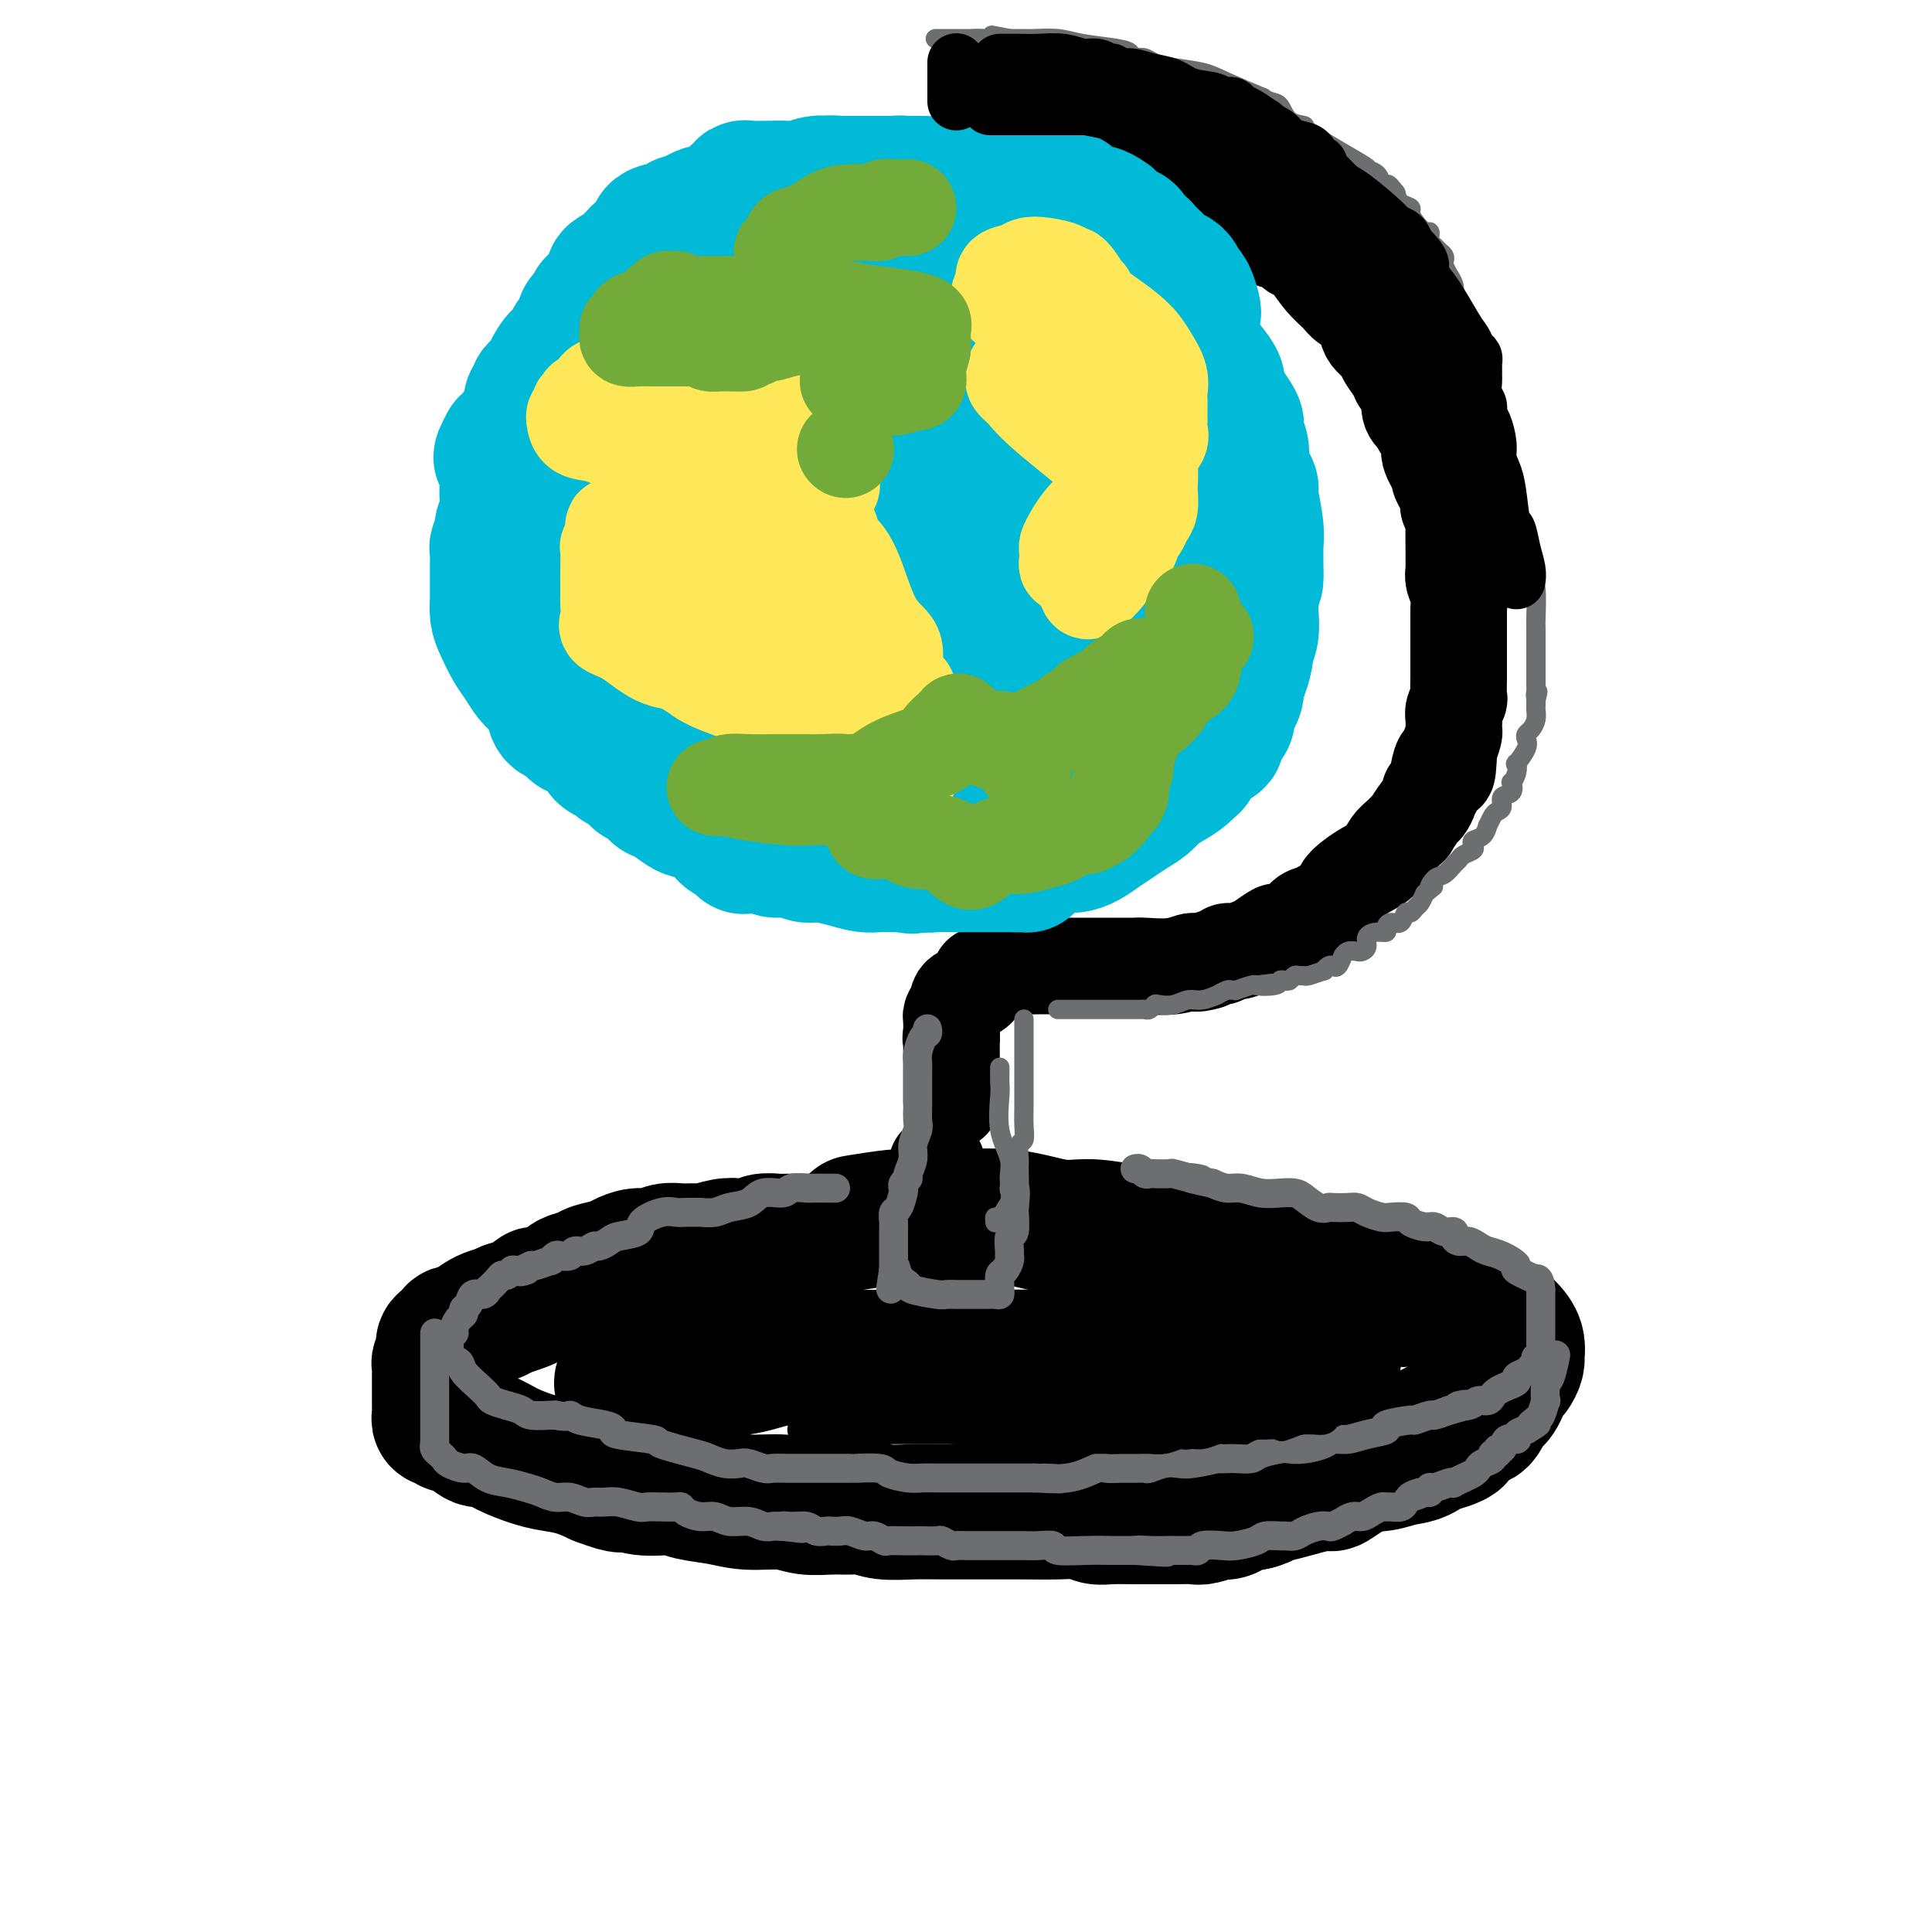 <svg viewBox='0 0 400 400' version='1.1' xmlns='http://www.w3.org/2000/svg' xmlns:xlink='http://www.w3.org/1999/xlink'><g fill='none' stroke='rgb(0,0,0)' stroke-width='28' stroke-linecap='round' stroke-linejoin='round'><path d='M168,257c-0.470,0.000 -0.940,0.000 -1,0c-0.060,-0.000 0.289,-0.001 0,0c-0.289,0.001 -1.217,0.004 -2,0c-0.783,-0.004 -1.420,-0.015 -2,0c-0.580,0.015 -1.101,0.056 -2,0c-0.899,-0.056 -2.174,-0.207 -3,0c-0.826,0.207 -1.204,0.773 -2,1c-0.796,0.227 -2.012,0.114 -3,0c-0.988,-0.114 -1.748,-0.228 -3,0c-1.252,0.228 -2.996,0.797 -4,1c-1.004,0.203 -1.269,0.040 -2,0c-0.731,-0.040 -1.929,0.045 -3,0c-1.071,-0.045 -2.014,-0.219 -3,0c-0.986,0.219 -2.015,0.832 -3,1c-0.985,0.168 -1.925,-0.110 -3,0c-1.075,0.110 -2.285,0.607 -3,1c-0.715,0.393 -0.936,0.683 -2,1c-1.064,0.317 -2.972,0.662 -4,1c-1.028,0.338 -1.178,0.669 -2,1c-0.822,0.331 -2.318,0.663 -3,1c-0.682,0.337 -0.550,0.678 -1,1c-0.450,0.322 -1.482,0.625 -2,1c-0.518,0.375 -0.522,0.821 -1,1c-0.478,0.179 -1.429,0.089 -2,0c-0.571,-0.089 -0.761,-0.179 -1,0c-0.239,0.179 -0.526,0.625 -1,1c-0.474,0.375 -1.135,0.679 -2,1c-0.865,0.321 -1.932,0.661 -3,1'/><path d='M105,271c-4.510,1.916 -2.285,1.206 -2,1c0.285,-0.206 -1.372,0.091 -3,1c-1.628,0.909 -3.228,2.429 -4,3c-0.772,0.571 -0.714,0.195 -1,0c-0.286,-0.195 -0.914,-0.207 -1,0c-0.086,0.207 0.370,0.633 0,1c-0.370,0.367 -1.567,0.676 -2,1c-0.433,0.324 -0.102,0.663 0,1c0.102,0.337 -0.025,0.671 0,1c0.025,0.329 0.203,0.654 0,1c-0.203,0.346 -0.786,0.712 -1,1c-0.214,0.288 -0.057,0.497 0,1c0.057,0.503 0.015,1.301 0,2c-0.015,0.699 -0.004,1.301 0,2c0.004,0.699 0.001,1.496 0,2c-0.001,0.504 -0.001,0.713 0,1c0.001,0.287 0.004,0.650 0,1c-0.004,0.350 -0.014,0.685 0,1c0.014,0.315 0.051,0.608 0,1c-0.051,0.392 -0.189,0.884 0,1c0.189,0.116 0.707,-0.142 1,0c0.293,0.142 0.363,0.685 1,1c0.637,0.315 1.843,0.403 3,1c1.157,0.597 2.265,1.704 3,2c0.735,0.296 1.098,-0.220 2,0c0.902,0.220 2.344,1.175 4,2c1.656,0.825 3.526,1.520 5,2c1.474,0.480 2.551,0.745 4,1c1.449,0.255 3.271,0.502 5,1c1.729,0.498 3.364,1.249 5,2'/><path d='M124,306c6.081,2.328 4.782,1.148 5,1c0.218,-0.148 1.952,0.735 4,1c2.048,0.265 4.410,-0.088 6,0c1.590,0.088 2.409,0.616 4,1c1.591,0.384 3.955,0.625 6,1c2.045,0.375 3.772,0.885 6,1c2.228,0.115 4.955,-0.166 7,0c2.045,0.166 3.406,0.780 5,1c1.594,0.220 3.422,0.045 5,0c1.578,-0.045 2.906,0.041 4,0c1.094,-0.041 1.953,-0.207 3,0c1.047,0.207 2.282,0.788 4,1c1.718,0.212 3.920,0.057 6,0c2.080,-0.057 4.040,-0.015 6,0c1.960,0.015 3.921,0.003 6,0c2.079,-0.003 4.275,0.003 6,0c1.725,-0.003 2.977,-0.015 5,0c2.023,0.015 4.817,0.057 7,0c2.183,-0.057 3.756,-0.211 5,0c1.244,0.211 2.159,0.789 3,1c0.841,0.211 1.609,0.056 3,0c1.391,-0.056 3.407,-0.014 5,0c1.593,0.014 2.764,0.000 4,0c1.236,-0.000 2.536,0.014 4,0c1.464,-0.014 3.092,-0.055 4,0c0.908,0.055 1.095,0.208 2,0c0.905,-0.208 2.527,-0.777 3,-1c0.473,-0.223 -0.203,-0.101 0,0c0.203,0.101 1.285,0.181 2,0c0.715,-0.181 1.061,-0.623 2,-1c0.939,-0.377 2.469,-0.688 4,-1'/><path d='M260,311c2.347,-0.666 1.715,-0.830 2,-1c0.285,-0.170 1.486,-0.346 4,-1c2.514,-0.654 6.342,-1.786 8,-2c1.658,-0.214 1.146,0.491 2,0c0.854,-0.491 3.073,-2.178 5,-3c1.927,-0.822 3.561,-0.780 5,-1c1.439,-0.220 2.684,-0.703 4,-1c1.316,-0.297 2.705,-0.407 4,-1c1.295,-0.593 2.497,-1.668 3,-2c0.503,-0.332 0.306,0.079 1,0c0.694,-0.079 2.280,-0.648 3,-1c0.720,-0.352 0.574,-0.489 1,-1c0.426,-0.511 1.424,-1.398 2,-2c0.576,-0.602 0.732,-0.921 1,-1c0.268,-0.079 0.649,0.082 1,0c0.351,-0.082 0.671,-0.406 1,-1c0.329,-0.594 0.665,-1.459 1,-2c0.335,-0.541 0.667,-0.760 1,-1c0.333,-0.240 0.667,-0.501 1,-1c0.333,-0.499 0.664,-1.234 1,-2c0.336,-0.766 0.678,-1.562 1,-2c0.322,-0.438 0.624,-0.519 1,-1c0.376,-0.481 0.827,-1.364 1,-2c0.173,-0.636 0.067,-1.025 0,-1c-0.067,0.025 -0.094,0.465 0,0c0.094,-0.465 0.308,-1.834 0,-3c-0.308,-1.166 -1.138,-2.130 -2,-3c-0.862,-0.870 -1.757,-1.646 -3,-2c-1.243,-0.354 -2.835,-0.288 -4,-1c-1.165,-0.712 -1.904,-2.204 -3,-3c-1.096,-0.796 -2.548,-0.898 -4,-1'/><path d='M298,268c-3.955,-1.827 -5.842,-1.394 -8,-2c-2.158,-0.606 -4.588,-2.252 -7,-3c-2.412,-0.748 -4.805,-0.599 -9,-1c-4.195,-0.401 -10.192,-1.351 -14,-2c-3.808,-0.649 -5.427,-0.996 -7,-1c-1.573,-0.004 -3.100,0.335 -4,0c-0.900,-0.335 -1.174,-1.342 -2,-2c-0.826,-0.658 -2.204,-0.965 -3,-1c-0.796,-0.035 -1.009,0.203 -2,0c-0.991,-0.203 -2.759,-0.847 -4,-1c-1.241,-0.153 -1.956,0.183 -4,0c-2.044,-0.183 -5.417,-0.886 -8,-1c-2.583,-0.114 -4.376,0.362 -7,0c-2.624,-0.362 -6.081,-1.562 -10,-2c-3.919,-0.438 -8.302,-0.114 -10,0c-1.698,0.114 -0.712,0.017 -2,0c-1.288,-0.017 -4.850,0.047 -7,0c-2.150,-0.047 -2.886,-0.205 -5,0c-2.114,0.205 -5.604,0.773 -7,1c-1.396,0.227 -0.698,0.114 0,0'/><path d='M129,287c-0.255,-0.446 -0.510,-0.892 0,-1c0.510,-0.108 1.784,0.121 3,0c1.216,-0.121 2.375,-0.593 4,-1c1.625,-0.407 3.717,-0.750 7,-1c3.283,-0.250 7.758,-0.407 11,-1c3.242,-0.593 5.250,-1.623 9,-2c3.750,-0.377 9.241,-0.101 13,0c3.759,0.101 5.786,0.027 10,0c4.214,-0.027 10.615,-0.007 15,0c4.385,0.007 6.756,0.002 9,0c2.244,-0.002 4.363,-0.001 7,0c2.637,0.001 5.794,0.000 8,0c2.206,-0.000 3.463,-0.001 5,0c1.537,0.001 3.355,0.003 5,0c1.645,-0.003 3.118,-0.011 5,0c1.882,0.011 4.174,0.041 6,0c1.826,-0.041 3.186,-0.155 5,0c1.814,0.155 4.081,0.577 6,1c1.919,0.423 3.490,0.845 5,1c1.510,0.155 2.957,0.041 4,0c1.043,-0.041 1.681,-0.011 2,0c0.319,0.011 0.320,0.003 1,0c0.680,-0.003 2.038,-0.001 3,0c0.962,0.001 1.528,0.000 2,0c0.472,-0.000 0.849,-0.000 1,0c0.151,0.000 0.075,0.000 0,0'/></g>
<g fill='none' stroke='rgb(0,0,0)' stroke-width='20' stroke-linecap='round' stroke-linejoin='round'><path d='M194,266c0.000,-0.391 0.000,-0.783 0,-1c0.000,-0.217 0.000,-0.261 0,-1c0.000,-0.739 0.000,-2.174 0,-3c-0.000,-0.826 0.000,-1.044 0,-2c0.000,-0.956 0.000,-2.651 0,-4c0.000,-1.349 0.000,-2.354 0,-3c0.000,-0.646 0.000,-0.933 0,-2c0.000,-1.067 0.000,-2.913 0,-4c0.000,-1.087 0.000,-1.416 0,-2c0.000,-0.584 0.000,-1.425 0,-2c0.000,-0.575 0.000,-0.886 0,-1c0.000,-0.114 0.000,-0.033 0,0c0.000,0.033 0.000,0.016 0,0'/><path d='M166,48c-0.117,0.092 -0.234,0.183 0,0c0.234,-0.183 0.818,-0.641 1,-1c0.182,-0.359 -0.039,-0.618 0,-1c0.039,-0.382 0.337,-0.886 1,-1c0.663,-0.114 1.690,0.163 2,0c0.310,-0.163 -0.098,-0.764 0,-1c0.098,-0.236 0.703,-0.106 1,0c0.297,0.106 0.287,0.187 1,0c0.713,-0.187 2.149,-0.641 3,-1c0.851,-0.359 1.115,-0.622 2,-1c0.885,-0.378 2.390,-0.872 3,-1c0.610,-0.128 0.325,0.109 1,0c0.675,-0.109 2.309,-0.564 3,-1c0.691,-0.436 0.439,-0.853 1,-1c0.561,-0.147 1.936,-0.024 3,0c1.064,0.024 1.816,-0.050 3,0c1.184,0.050 2.800,0.224 4,0c1.200,-0.224 1.983,-0.845 3,-1c1.017,-0.155 2.267,0.156 3,0c0.733,-0.156 0.950,-0.778 2,-1c1.050,-0.222 2.934,-0.046 4,0c1.066,0.046 1.315,-0.040 2,0c0.685,0.040 1.805,0.207 3,0c1.195,-0.207 2.465,-0.788 3,-1c0.535,-0.212 0.334,-0.057 1,0c0.666,0.057 2.199,0.015 3,0c0.801,-0.015 0.869,-0.004 1,0c0.131,0.004 0.323,0.001 1,0c0.677,-0.001 1.838,-0.001 3,0'/><path d='M224,36c5.818,-0.496 2.363,-0.235 2,0c-0.363,0.235 2.366,0.444 4,1c1.634,0.556 2.171,1.458 4,2c1.829,0.542 4.949,0.723 6,1c1.051,0.277 0.034,0.652 1,1c0.966,0.348 3.914,0.671 5,1c1.086,0.329 0.310,0.665 1,1c0.690,0.335 2.845,0.671 4,1c1.155,0.329 1.311,0.653 2,1c0.689,0.347 1.910,0.718 3,1c1.090,0.282 2.050,0.476 3,1c0.950,0.524 1.889,1.379 3,2c1.111,0.621 2.394,1.008 3,1c0.606,-0.008 0.535,-0.410 1,0c0.465,0.410 1.465,1.632 2,2c0.535,0.368 0.603,-0.120 1,0c0.397,0.120 1.122,0.846 2,2c0.878,1.154 1.909,2.736 3,4c1.091,1.264 2.242,2.211 3,3c0.758,0.789 1.124,1.419 2,2c0.876,0.581 2.261,1.113 3,2c0.739,0.887 0.832,2.128 1,3c0.168,0.872 0.411,1.374 1,2c0.589,0.626 1.524,1.376 2,2c0.476,0.624 0.492,1.121 1,2c0.508,0.879 1.508,2.140 2,3c0.492,0.860 0.477,1.319 1,2c0.523,0.681 1.583,1.585 2,2c0.417,0.415 0.189,0.343 0,1c-0.189,0.657 -0.340,2.045 0,3c0.340,0.955 1.170,1.478 2,2'/><path d='M294,87c1.726,3.480 0.041,1.179 0,1c-0.041,-0.179 1.561,1.762 2,3c0.439,1.238 -0.285,1.773 0,3c0.285,1.227 1.579,3.146 2,4c0.421,0.854 -0.032,0.642 0,1c0.032,0.358 0.548,1.284 1,2c0.452,0.716 0.839,1.221 1,2c0.161,0.779 0.096,1.832 0,2c-0.096,0.168 -0.222,-0.551 0,0c0.222,0.551 0.792,2.370 1,3c0.208,0.630 0.055,0.069 0,1c-0.055,0.931 -0.011,3.354 0,5c0.011,1.646 -0.011,2.515 0,3c0.011,0.485 0.056,0.586 0,1c-0.056,0.414 -0.211,1.141 0,2c0.211,0.859 0.789,1.851 1,3c0.211,1.149 0.057,2.456 0,3c-0.057,0.544 -0.015,0.325 0,1c0.015,0.675 0.004,2.246 0,3c-0.004,0.754 -0.001,0.693 0,1c0.001,0.307 -0.000,0.983 0,2c0.000,1.017 0.001,2.376 0,3c-0.001,0.624 -0.004,0.513 0,1c0.004,0.487 0.015,1.572 0,3c-0.015,1.428 -0.057,3.199 0,4c0.057,0.801 0.212,0.633 0,1c-0.212,0.367 -0.792,1.270 -1,2c-0.208,0.730 -0.046,1.289 0,2c0.046,0.711 -0.026,1.576 0,2c0.026,0.424 0.150,0.407 0,1c-0.150,0.593 -0.575,1.797 -1,3'/><path d='M300,155c-0.332,7.951 -0.662,4.328 -1,3c-0.338,-1.328 -0.682,-0.363 -1,1c-0.318,1.363 -0.609,3.122 -1,4c-0.391,0.878 -0.883,0.874 -1,1c-0.117,0.126 0.142,0.382 0,1c-0.142,0.618 -0.685,1.597 -1,2c-0.315,0.403 -0.402,0.228 -1,1c-0.598,0.772 -1.706,2.490 -2,3c-0.294,0.510 0.228,-0.187 0,0c-0.228,0.187 -1.205,1.257 -2,2c-0.795,0.743 -1.407,1.158 -2,2c-0.593,0.842 -1.165,2.112 -2,3c-0.835,0.888 -1.932,1.393 -3,2c-1.068,0.607 -2.106,1.315 -3,2c-0.894,0.685 -1.644,1.348 -2,2c-0.356,0.652 -0.320,1.293 -1,2c-0.680,0.707 -2.078,1.481 -3,2c-0.922,0.519 -1.368,0.784 -2,1c-0.632,0.216 -1.449,0.382 -2,1c-0.551,0.618 -0.837,1.689 -1,2c-0.163,0.311 -0.203,-0.138 -1,0c-0.797,0.138 -2.353,0.864 -3,1c-0.647,0.136 -0.387,-0.319 -1,0c-0.613,0.319 -2.101,1.410 -3,2c-0.899,0.590 -1.210,0.679 -2,1c-0.790,0.321 -2.060,0.873 -3,1c-0.940,0.127 -1.551,-0.172 -2,0c-0.449,0.172 -0.736,0.816 -1,1c-0.264,0.184 -0.504,-0.090 -1,0c-0.496,0.090 -1.248,0.545 -2,1'/><path d='M250,199c-3.311,1.022 -2.588,0.078 -3,0c-0.412,-0.078 -1.959,0.711 -4,1c-2.041,0.289 -4.574,0.077 -6,0c-1.426,-0.077 -1.743,-0.021 -2,0c-0.257,0.021 -0.452,0.006 -1,0c-0.548,-0.006 -1.447,-0.001 -2,0c-0.553,0.001 -0.758,0.000 -1,0c-0.242,-0.000 -0.519,-0.000 -1,0c-0.481,0.000 -1.164,-0.000 -2,0c-0.836,0.000 -1.825,0.000 -3,0c-1.175,-0.000 -2.535,-0.001 -4,0c-1.465,0.001 -3.036,0.003 -4,0c-0.964,-0.003 -1.323,-0.011 -2,0c-0.677,0.011 -1.674,0.042 -3,0c-1.326,-0.042 -2.982,-0.155 -4,0c-1.018,0.155 -1.397,0.579 -2,1c-0.603,0.421 -1.431,0.838 -2,1c-0.569,0.162 -0.881,0.070 -1,0c-0.119,-0.070 -0.045,-0.118 0,0c0.045,0.118 0.061,0.403 0,1c-0.061,0.597 -0.198,1.508 -1,2c-0.802,0.492 -2.267,0.566 -3,1c-0.733,0.434 -0.732,1.230 -1,2c-0.268,0.770 -0.804,1.516 -1,2c-0.196,0.484 -0.053,0.707 0,1c0.053,0.293 0.014,0.656 0,1c-0.014,0.344 -0.004,0.670 0,1c0.004,0.330 0.002,0.665 0,1'/><path d='M197,214c-0.309,1.432 -0.083,1.013 0,1c0.083,-0.013 0.022,0.380 0,1c-0.022,0.620 -0.006,1.465 0,2c0.006,0.535 0.002,0.759 0,1c-0.002,0.241 -0.000,0.498 0,1c0.000,0.502 0.000,1.247 0,2c-0.000,0.753 -0.000,1.512 0,2c0.000,0.488 0.000,0.705 0,1c-0.000,0.295 -0.000,0.667 0,1c0.000,0.333 0.000,0.628 0,1c-0.000,0.372 -0.000,0.821 0,1c0.000,0.179 0.000,0.090 0,0'/></g>
<g fill='none' stroke='rgb(0,186,216)' stroke-width='28' stroke-linecap='round' stroke-linejoin='round'><path d='M247,65c0.092,-0.107 0.183,-0.213 0,-1c-0.183,-0.787 -0.641,-2.253 -1,-3c-0.359,-0.747 -0.620,-0.773 -1,-1c-0.380,-0.227 -0.878,-0.655 -1,-1c-0.122,-0.345 0.132,-0.607 0,-1c-0.132,-0.393 -0.652,-0.917 -1,-1c-0.348,-0.083 -0.526,0.276 -1,0c-0.474,-0.276 -1.245,-1.187 -2,-2c-0.755,-0.813 -1.494,-1.527 -2,-2c-0.506,-0.473 -0.779,-0.705 -1,-1c-0.221,-0.295 -0.392,-0.651 -1,-1c-0.608,-0.349 -1.655,-0.689 -2,-1c-0.345,-0.311 0.010,-0.594 0,-1c-0.010,-0.406 -0.387,-0.936 -1,-1c-0.613,-0.064 -1.464,0.337 -2,0c-0.536,-0.337 -0.758,-1.414 -1,-2c-0.242,-0.586 -0.503,-0.682 -1,-1c-0.497,-0.318 -1.231,-0.860 -2,-1c-0.769,-0.140 -1.574,0.121 -2,0c-0.426,-0.121 -0.472,-0.625 -1,-1c-0.528,-0.375 -1.538,-0.623 -2,-1c-0.462,-0.377 -0.375,-0.885 -1,-1c-0.625,-0.115 -1.963,0.161 -3,0c-1.037,-0.161 -1.772,-0.761 -2,-1c-0.228,-0.239 0.052,-0.117 0,0c-0.052,0.117 -0.437,0.227 -1,0c-0.563,-0.227 -1.306,-0.793 -2,-1c-0.694,-0.207 -1.341,-0.056 -2,0c-0.659,0.056 -1.331,0.016 -2,0c-0.669,-0.016 -1.334,-0.008 -2,0'/><path d='M207,39c-3.415,-0.924 -0.952,-0.233 0,0c0.952,0.233 0.392,0.010 -1,0c-1.392,-0.010 -3.616,0.193 -5,0c-1.384,-0.193 -1.929,-0.784 -3,-1c-1.071,-0.216 -2.668,-0.058 -4,0c-1.332,0.058 -2.397,0.016 -3,0c-0.603,-0.016 -0.742,-0.004 -1,0c-0.258,0.004 -0.636,0.001 -1,0c-0.364,-0.001 -0.715,-0.000 -1,0c-0.285,0.000 -0.503,0.000 -1,0c-0.497,-0.000 -1.274,0.000 -2,0c-0.726,-0.000 -1.403,-0.000 -2,0c-0.597,0.000 -1.116,0.000 -2,0c-0.884,-0.000 -2.134,-0.001 -3,0c-0.866,0.001 -1.348,0.004 -2,0c-0.652,-0.004 -1.473,-0.016 -2,0c-0.527,0.016 -0.761,0.060 -1,0c-0.239,-0.060 -0.485,-0.224 -1,0c-0.515,0.224 -1.301,0.837 -2,1c-0.699,0.163 -1.313,-0.125 -2,0c-0.687,0.125 -1.449,0.662 -2,1c-0.551,0.338 -0.892,0.476 -2,1c-1.108,0.524 -2.982,1.435 -4,2c-1.018,0.565 -1.181,0.784 -2,1c-0.819,0.216 -2.295,0.429 -3,1c-0.705,0.571 -0.639,1.501 -1,2c-0.361,0.499 -1.148,0.567 -2,1c-0.852,0.433 -1.768,1.232 -2,2c-0.232,0.768 0.219,1.505 0,2c-0.219,0.495 -1.110,0.747 -2,1'/><path d='M148,53c-1.666,2.020 -2.330,3.069 -3,4c-0.670,0.931 -1.346,1.743 -2,3c-0.654,1.257 -1.288,2.959 -2,4c-0.712,1.041 -1.504,1.419 -2,2c-0.496,0.581 -0.696,1.363 -1,2c-0.304,0.637 -0.712,1.129 -1,2c-0.288,0.871 -0.454,2.121 -1,3c-0.546,0.879 -1.470,1.388 -2,2c-0.530,0.612 -0.667,1.328 -1,2c-0.333,0.672 -0.863,1.301 -1,2c-0.137,0.699 0.118,1.469 0,2c-0.118,0.531 -0.610,0.823 -1,2c-0.390,1.177 -0.679,3.237 -1,4c-0.321,0.763 -0.674,0.228 -1,1c-0.326,0.772 -0.623,2.851 -1,4c-0.377,1.149 -0.833,1.369 -1,2c-0.167,0.631 -0.045,1.672 0,3c0.045,1.328 0.012,2.944 0,4c-0.012,1.056 -0.003,1.551 0,2c0.003,0.449 -0.000,0.851 0,2c0.000,1.149 0.004,3.046 0,4c-0.004,0.954 -0.017,0.964 0,2c0.017,1.036 0.064,3.096 0,4c-0.064,0.904 -0.238,0.652 0,1c0.238,0.348 0.887,1.295 1,2c0.113,0.705 -0.311,1.167 0,2c0.311,0.833 1.357,2.035 2,3c0.643,0.965 0.884,1.692 2,4c1.116,2.308 3.108,6.198 4,8c0.892,1.802 0.683,1.515 1,2c0.317,0.485 1.158,1.743 2,3'/><path d='M139,140c2.025,3.808 1.086,0.828 1,0c-0.086,-0.828 0.680,0.497 1,2c0.320,1.503 0.193,3.185 1,4c0.807,0.815 2.547,0.764 3,1c0.453,0.236 -0.382,0.759 0,2c0.382,1.241 1.982,3.201 3,4c1.018,0.799 1.456,0.437 2,1c0.544,0.563 1.195,2.053 2,3c0.805,0.947 1.764,1.353 2,2c0.236,0.647 -0.249,1.534 0,2c0.249,0.466 1.234,0.510 2,1c0.766,0.490 1.312,1.427 2,2c0.688,0.573 1.516,0.784 2,1c0.484,0.216 0.623,0.439 1,1c0.377,0.561 0.991,1.460 2,2c1.009,0.540 2.412,0.721 3,1c0.588,0.279 0.361,0.657 1,1c0.639,0.343 2.145,0.653 3,1c0.855,0.347 1.058,0.731 2,1c0.942,0.269 2.622,0.422 4,1c1.378,0.578 2.454,1.580 4,2c1.546,0.420 3.563,0.256 5,1c1.437,0.744 2.293,2.396 3,3c0.707,0.604 1.263,0.162 3,0c1.737,-0.162 4.653,-0.043 6,0c1.347,0.043 1.124,0.012 2,0c0.876,-0.012 2.851,-0.003 4,0c1.149,0.003 1.473,0.001 2,0c0.527,-0.001 1.257,-0.000 2,0c0.743,0.000 1.498,0.000 2,0c0.502,-0.000 0.751,-0.000 1,0'/><path d='M210,179c3.827,0.048 2.393,0.166 2,0c-0.393,-0.166 0.254,-0.618 1,-1c0.746,-0.382 1.592,-0.693 2,-1c0.408,-0.307 0.377,-0.610 1,-1c0.623,-0.390 1.899,-0.867 3,-1c1.101,-0.133 2.027,0.078 3,0c0.973,-0.078 1.994,-0.443 3,-1c1.006,-0.557 1.998,-1.304 3,-2c1.002,-0.696 2.015,-1.341 3,-2c0.985,-0.659 1.944,-1.330 3,-2c1.056,-0.670 2.211,-1.337 3,-2c0.789,-0.663 1.214,-1.322 2,-2c0.786,-0.678 1.933,-1.373 3,-2c1.067,-0.627 2.056,-1.184 3,-2c0.944,-0.816 1.845,-1.890 2,-2c0.155,-0.110 -0.434,0.744 0,0c0.434,-0.744 1.891,-3.086 3,-4c1.109,-0.914 1.869,-0.401 2,-1c0.131,-0.599 -0.367,-2.310 0,-3c0.367,-0.690 1.600,-0.359 2,-1c0.400,-0.641 -0.034,-2.252 0,-3c0.034,-0.748 0.535,-0.632 1,-1c0.465,-0.368 0.894,-1.221 1,-2c0.106,-0.779 -0.111,-1.485 0,-2c0.111,-0.515 0.552,-0.841 1,-2c0.448,-1.159 0.905,-3.153 1,-4c0.095,-0.847 -0.170,-0.547 0,-1c0.170,-0.453 0.777,-1.661 1,-3c0.223,-1.339 0.064,-2.811 0,-4c-0.064,-1.189 -0.032,-2.094 0,-3'/><path d='M259,124c0.691,-3.690 0.918,-3.415 1,-4c0.082,-0.585 0.018,-2.030 0,-3c-0.018,-0.970 0.010,-1.464 0,-2c-0.010,-0.536 -0.058,-1.116 0,-2c0.058,-0.884 0.222,-2.074 0,-4c-0.222,-1.926 -0.829,-4.588 -1,-6c-0.171,-1.412 0.094,-1.575 0,-2c-0.094,-0.425 -0.546,-1.111 -1,-2c-0.454,-0.889 -0.908,-1.980 -1,-3c-0.092,-1.020 0.179,-1.968 0,-3c-0.179,-1.032 -0.809,-2.149 -1,-3c-0.191,-0.851 0.055,-1.435 0,-2c-0.055,-0.565 -0.412,-1.112 -1,-2c-0.588,-0.888 -1.407,-2.118 -2,-3c-0.593,-0.882 -0.958,-1.418 -1,-2c-0.042,-0.582 0.241,-1.211 0,-2c-0.241,-0.789 -1.004,-1.739 -2,-3c-0.996,-1.261 -2.223,-2.834 -3,-4c-0.777,-1.166 -1.103,-1.925 -1,-2c0.103,-0.075 0.635,0.534 0,0c-0.635,-0.534 -2.436,-2.211 -3,-3c-0.564,-0.789 0.110,-0.689 0,-1c-0.110,-0.311 -1.002,-1.032 -2,-2c-0.998,-0.968 -2.100,-2.185 -3,-3c-0.900,-0.815 -1.598,-1.230 -3,-2c-1.402,-0.770 -3.507,-1.895 -5,-3c-1.493,-1.105 -2.375,-2.190 -4,-3c-1.625,-0.810 -3.993,-1.344 -5,-2c-1.007,-0.656 -0.651,-1.434 -1,-2c-0.349,-0.566 -1.402,-0.922 -2,-1c-0.598,-0.078 -0.742,0.120 -1,0c-0.258,-0.120 -0.629,-0.560 -1,-1'/><path d='M216,47c-4.172,-2.565 -3.603,-1.979 -4,-2c-0.397,-0.021 -1.759,-0.649 -3,-1c-1.241,-0.351 -2.359,-0.423 -4,-1c-1.641,-0.577 -3.804,-1.657 -5,-2c-1.196,-0.343 -1.425,0.053 -2,0c-0.575,-0.053 -1.495,-0.554 -2,-1c-0.505,-0.446 -0.595,-0.838 -1,-1c-0.405,-0.162 -1.127,-0.096 -2,0c-0.873,0.096 -1.899,0.222 -3,0c-1.101,-0.222 -2.278,-0.792 -3,-1c-0.722,-0.208 -0.990,-0.056 -2,0c-1.010,0.056 -2.762,0.015 -4,0c-1.238,-0.015 -1.961,-0.004 -3,0c-1.039,0.004 -2.392,-0.000 -3,0c-0.608,0.000 -0.470,0.004 -1,0c-0.530,-0.004 -1.729,-0.015 -2,0c-0.271,0.015 0.386,0.057 0,0c-0.386,-0.057 -1.813,-0.211 -3,0c-1.187,0.211 -2.132,0.789 -3,1c-0.868,0.211 -1.658,0.055 -3,0c-1.342,-0.055 -3.234,-0.011 -4,0c-0.766,0.011 -0.404,-0.013 -1,0c-0.596,0.013 -2.151,0.061 -3,0c-0.849,-0.061 -0.994,-0.233 -1,0c-0.006,0.233 0.126,0.871 0,1c-0.126,0.129 -0.509,-0.250 -1,0c-0.491,0.250 -1.090,1.129 -2,2c-0.910,0.871 -2.130,1.735 -3,2c-0.870,0.265 -1.392,-0.067 -2,0c-0.608,0.067 -1.304,0.534 -2,1'/><path d='M144,45c-2.388,1.103 -2.859,0.861 -3,1c-0.141,0.139 0.049,0.660 -1,1c-1.049,0.340 -3.336,0.501 -4,1c-0.664,0.499 0.297,1.336 0,2c-0.297,0.664 -1.850,1.154 -3,2c-1.150,0.846 -1.895,2.048 -3,3c-1.105,0.952 -2.570,1.655 -3,2c-0.430,0.345 0.174,0.333 0,1c-0.174,0.667 -1.127,2.013 -2,3c-0.873,0.987 -1.667,1.615 -2,2c-0.333,0.385 -0.205,0.528 0,1c0.205,0.472 0.485,1.274 0,2c-0.485,0.726 -1.737,1.375 -2,2c-0.263,0.625 0.463,1.224 0,2c-0.463,0.776 -2.114,1.728 -3,3c-0.886,1.272 -1.007,2.865 -1,4c0.007,1.135 0.141,1.812 0,2c-0.141,0.188 -0.559,-0.111 -1,1c-0.441,1.111 -0.907,3.634 -1,5c-0.093,1.366 0.185,1.576 0,2c-0.185,0.424 -0.835,1.064 -1,2c-0.165,0.936 0.153,2.170 0,3c-0.153,0.830 -0.777,1.255 -1,2c-0.223,0.745 -0.046,1.808 0,2c0.046,0.192 -0.040,-0.487 0,0c0.040,0.487 0.207,2.139 0,3c-0.207,0.861 -0.787,0.932 -1,2c-0.213,1.068 -0.057,3.134 0,4c0.057,0.866 0.016,0.533 0,1c-0.016,0.467 -0.008,1.733 0,3'/><path d='M112,109c-0.619,4.771 -0.167,2.197 0,2c0.167,-0.197 0.048,1.981 0,3c-0.048,1.019 -0.024,0.878 0,1c0.024,0.122 0.048,0.507 0,1c-0.048,0.493 -0.168,1.093 0,2c0.168,0.907 0.622,2.120 1,3c0.378,0.880 0.679,1.428 1,2c0.321,0.572 0.663,1.167 1,2c0.337,0.833 0.671,1.903 1,3c0.329,1.097 0.653,2.221 1,3c0.347,0.779 0.716,1.213 1,2c0.284,0.787 0.484,1.928 1,3c0.516,1.072 1.349,2.074 2,3c0.651,0.926 1.119,1.777 2,3c0.881,1.223 2.175,2.819 3,4c0.825,1.181 1.180,1.948 2,3c0.820,1.052 2.103,2.389 3,3c0.897,0.611 1.407,0.495 2,1c0.593,0.505 1.270,1.630 3,3c1.730,1.370 4.513,2.984 6,4c1.487,1.016 1.679,1.434 3,2c1.321,0.566 3.770,1.279 5,2c1.230,0.721 1.243,1.450 2,2c0.757,0.550 2.260,0.921 3,1c0.740,0.079 0.716,-0.133 1,0c0.284,0.133 0.877,0.613 1,1c0.123,0.387 -0.225,0.681 0,1c0.225,0.319 1.022,0.663 2,1c0.978,0.337 2.137,0.668 5,1c2.863,0.332 7.432,0.666 12,1'/><path d='M176,172c5.042,0.691 8.146,0.919 12,1c3.854,0.081 8.459,0.017 13,0c4.541,-0.017 9.018,0.015 11,0c1.982,-0.015 1.467,-0.078 2,0c0.533,0.078 2.113,0.296 3,0c0.887,-0.296 1.082,-1.108 2,-2c0.918,-0.892 2.558,-1.866 4,-4c1.442,-2.134 2.686,-5.427 4,-7c1.314,-1.573 2.698,-1.424 3,-2c0.302,-0.576 -0.476,-1.876 0,-3c0.476,-1.124 2.208,-2.071 3,-3c0.792,-0.929 0.646,-1.841 1,-3c0.354,-1.159 1.209,-2.563 2,-4c0.791,-1.437 1.518,-2.905 2,-4c0.482,-1.095 0.717,-1.818 1,-3c0.283,-1.182 0.612,-2.824 1,-4c0.388,-1.176 0.833,-1.888 1,-3c0.167,-1.112 0.055,-2.625 0,-4c-0.055,-1.375 -0.052,-2.611 0,-4c0.052,-1.389 0.154,-2.932 0,-5c-0.154,-2.068 -0.564,-4.663 -1,-7c-0.436,-2.337 -0.898,-4.417 -2,-7c-1.102,-2.583 -2.845,-5.668 -4,-8c-1.155,-2.332 -1.723,-3.910 -3,-6c-1.277,-2.090 -3.262,-4.693 -5,-7c-1.738,-2.307 -3.229,-4.319 -5,-6c-1.771,-1.681 -3.823,-3.029 -5,-4c-1.177,-0.971 -1.479,-1.563 -2,-2c-0.521,-0.437 -1.260,-0.718 -2,-1'/><path d='M212,70c-2.086,-1.995 -0.302,-0.483 0,0c0.302,0.483 -0.877,-0.065 -1,0c-0.123,0.065 0.811,0.742 -6,0c-6.811,-0.742 -21.368,-2.904 -29,-4c-7.632,-1.096 -8.340,-1.126 -9,-1c-0.660,0.126 -1.271,0.409 -2,0c-0.729,-0.409 -1.577,-1.509 -3,0c-1.423,1.509 -3.420,5.626 -4,8c-0.580,2.374 0.257,3.003 0,5c-0.257,1.997 -1.609,5.362 -2,9c-0.391,3.638 0.179,7.551 0,12c-0.179,4.449 -1.106,9.435 -1,12c0.106,2.565 1.244,2.709 2,4c0.756,1.291 1.128,3.730 2,6c0.872,2.270 2.242,4.373 4,6c1.758,1.627 3.902,2.779 6,4c2.098,1.221 4.150,2.512 7,3c2.850,0.488 6.498,0.173 9,0c2.502,-0.173 3.856,-0.203 6,0c2.144,0.203 5.077,0.641 7,0c1.923,-0.641 2.838,-2.360 4,-4c1.162,-1.640 2.573,-3.202 4,-5c1.427,-1.798 2.869,-3.832 4,-6c1.131,-2.168 1.949,-4.470 3,-6c1.051,-1.530 2.333,-2.286 3,-4c0.667,-1.714 0.718,-4.384 1,-6c0.282,-1.616 0.795,-2.176 1,-3c0.205,-0.824 0.103,-1.912 0,-3'/><path d='M218,97c0.389,-1.974 0.361,-0.910 0,-1c-0.361,-0.090 -1.054,-1.333 -2,-2c-0.946,-0.667 -2.146,-0.759 -3,-1c-0.854,-0.241 -1.363,-0.630 -4,0c-2.637,0.630 -7.403,2.280 -9,3c-1.597,0.720 -0.027,0.511 -3,2c-2.973,1.489 -10.491,4.675 -15,7c-4.509,2.325 -6.010,3.790 -7,5c-0.990,1.210 -1.471,2.166 -3,4c-1.529,1.834 -4.108,4.548 -5,7c-0.892,2.452 -0.097,4.644 0,7c0.097,2.356 -0.504,4.875 0,7c0.504,2.125 2.111,3.854 3,5c0.889,1.146 1.058,1.708 3,2c1.942,0.292 5.656,0.315 9,0c3.344,-0.315 6.317,-0.968 9,-2c2.683,-1.032 5.075,-2.445 7,-4c1.925,-1.555 3.381,-3.254 5,-5c1.619,-1.746 3.400,-3.539 4,-5c0.600,-1.461 0.019,-2.591 0,-3c-0.019,-0.409 0.524,-0.096 1,-1c0.476,-0.904 0.887,-3.026 1,-4c0.113,-0.974 -0.070,-0.802 0,-1c0.070,-0.198 0.393,-0.766 0,-1c-0.393,-0.234 -1.501,-0.133 -2,0c-0.499,0.133 -0.388,0.298 -1,0c-0.612,-0.298 -1.948,-1.059 -4,0c-2.052,1.059 -4.822,3.939 -7,6c-2.178,2.061 -3.765,3.303 -5,5c-1.235,1.697 -2.117,3.848 -3,6'/><path d='M187,133c-2.281,3.861 -0.484,5.012 0,6c0.484,0.988 -0.346,1.813 3,4c3.346,2.187 10.867,5.736 14,7c3.133,1.264 1.876,0.241 3,0c1.124,-0.241 4.627,0.298 7,0c2.373,-0.298 3.617,-1.432 5,-3c1.383,-1.568 2.907,-3.568 4,-6c1.093,-2.432 1.756,-5.294 2,-8c0.244,-2.706 0.069,-5.254 0,-8c-0.069,-2.746 -0.032,-5.689 0,-7c0.032,-1.311 0.060,-0.991 0,-1c-0.060,-0.009 -0.210,-0.346 0,-1c0.210,-0.654 0.778,-1.626 0,-2c-0.778,-0.374 -2.902,-0.150 -5,-1c-2.098,-0.850 -4.172,-2.773 -8,-4c-3.828,-1.227 -9.412,-1.756 -14,-2c-4.588,-0.244 -8.179,-0.201 -12,0c-3.821,0.201 -7.871,0.562 -10,1c-2.129,0.438 -2.338,0.955 -2,1c0.338,0.045 1.222,-0.381 2,-1c0.778,-0.619 1.451,-1.430 3,-3c1.549,-1.570 3.974,-3.897 6,-6c2.026,-2.103 3.653,-3.982 5,-6c1.347,-2.018 2.413,-4.176 3,-6c0.587,-1.824 0.693,-3.315 1,-4c0.307,-0.685 0.814,-0.565 1,-1c0.186,-0.435 0.050,-1.425 0,-2c-0.050,-0.575 -0.014,-0.736 0,-1c0.014,-0.264 0.007,-0.632 0,-1'/><path d='M195,78c0.235,-2.648 -1.677,-1.768 -3,-2c-1.323,-0.232 -2.058,-1.575 -5,-2c-2.942,-0.425 -8.092,0.069 -11,0c-2.908,-0.069 -3.574,-0.701 -4,0c-0.426,0.701 -0.612,2.735 -2,5c-1.388,2.265 -3.980,4.762 -6,8c-2.020,3.238 -3.469,7.219 -4,9c-0.531,1.781 -0.143,1.364 0,2c0.143,0.636 0.041,2.325 0,3c-0.041,0.675 -0.020,0.338 0,0'/><path d='M184,144c0.435,-0.002 0.871,-0.003 1,0c0.129,0.003 -0.047,0.011 0,0c0.047,-0.011 0.317,-0.039 1,0c0.683,0.039 1.778,0.146 3,1c1.222,0.854 2.572,2.456 4,3c1.428,0.544 2.935,0.029 5,0c2.065,-0.029 4.690,0.427 7,0c2.310,-0.427 4.306,-1.739 6,-3c1.694,-1.261 3.087,-2.473 4,-4c0.913,-1.527 1.345,-3.370 2,-5c0.655,-1.630 1.534,-3.049 2,-5c0.466,-1.951 0.520,-4.436 1,-8c0.480,-3.564 1.387,-8.208 2,-12c0.613,-3.792 0.930,-6.731 1,-9c0.070,-2.269 -0.109,-3.868 0,-6c0.109,-2.132 0.506,-4.798 -1,-9c-1.506,-4.202 -4.914,-9.939 -7,-13c-2.086,-3.061 -2.849,-3.446 -4,-4c-1.151,-0.554 -2.689,-1.276 -4,-2c-1.311,-0.724 -2.393,-1.450 -3,-2c-0.607,-0.550 -0.738,-0.925 -1,-1c-0.262,-0.075 -0.654,0.150 -1,0c-0.346,-0.150 -0.645,-0.674 -1,-1c-0.355,-0.326 -0.767,-0.455 -1,-1c-0.233,-0.545 -0.289,-1.505 -1,-2c-0.711,-0.495 -2.077,-0.524 -3,-1c-0.923,-0.476 -1.402,-1.397 -4,-2c-2.598,-0.603 -7.314,-0.886 -11,-1c-3.686,-0.114 -6.343,-0.057 -9,0'/><path d='M172,57c-5.702,-0.287 -6.456,0.995 -8,2c-1.544,1.005 -3.877,1.732 -5,2c-1.123,0.268 -1.035,0.077 -1,0c0.035,-0.077 0.018,-0.038 0,0'/><path d='M195,175c0.009,-0.197 0.017,-0.393 0,0c-0.017,0.393 -0.060,1.377 0,2c0.060,0.623 0.222,0.885 0,1c-0.222,0.115 -0.827,0.083 -1,0c-0.173,-0.083 0.085,-0.218 0,0c-0.085,0.218 -0.514,0.791 -1,1c-0.486,0.209 -1.028,0.056 -2,0c-0.972,-0.056 -2.375,-0.015 -3,0c-0.625,0.015 -0.473,0.005 -1,0c-0.527,-0.005 -1.731,-0.004 -2,0c-0.269,0.004 0.399,0.011 0,0c-0.399,-0.011 -1.864,-0.040 -3,0c-1.136,0.040 -1.942,0.151 -3,0c-1.058,-0.151 -2.366,-0.562 -4,-1c-1.634,-0.438 -3.593,-0.901 -5,-1c-1.407,-0.099 -2.264,0.166 -3,0c-0.736,-0.166 -1.353,-0.762 -2,-1c-0.647,-0.238 -1.323,-0.119 -2,0'/><path d='M163,176c-4.670,-0.406 -2.344,0.080 -2,0c0.344,-0.080 -1.294,-0.725 -3,-1c-1.706,-0.275 -3.480,-0.182 -4,0c-0.520,0.182 0.215,0.451 0,0c-0.215,-0.451 -1.380,-1.622 -2,-2c-0.620,-0.378 -0.697,0.036 -1,0c-0.303,-0.036 -0.834,-0.520 -1,-1c-0.166,-0.480 0.031,-0.954 0,-1c-0.031,-0.046 -0.291,0.335 -1,0c-0.709,-0.335 -1.869,-1.385 -3,-2c-1.131,-0.615 -2.234,-0.794 -3,-1c-0.766,-0.206 -1.194,-0.437 -2,-1c-0.806,-0.563 -1.990,-1.456 -3,-2c-1.010,-0.544 -1.848,-0.737 -2,-1c-0.152,-0.263 0.381,-0.595 0,-1c-0.381,-0.405 -1.677,-0.882 -2,-1c-0.323,-0.118 0.327,0.123 0,0c-0.327,-0.123 -1.631,-0.611 -2,-1c-0.369,-0.389 0.196,-0.681 0,-1c-0.196,-0.319 -1.152,-0.667 -2,-1c-0.848,-0.333 -1.589,-0.652 -2,-1c-0.411,-0.348 -0.493,-0.723 -1,-1c-0.507,-0.277 -1.440,-0.454 -2,-1c-0.560,-0.546 -0.746,-1.460 -1,-2c-0.254,-0.540 -0.575,-0.707 -1,-1c-0.425,-0.293 -0.954,-0.714 -1,-1c-0.046,-0.286 0.390,-0.437 0,-1c-0.390,-0.563 -1.605,-1.536 -2,-2c-0.395,-0.464 0.030,-0.418 0,-1c-0.030,-0.582 -0.515,-1.791 -1,-3'/><path d='M119,145c-2.238,-2.794 -1.332,-1.778 -1,-2c0.332,-0.222 0.090,-1.684 0,-3c-0.090,-1.316 -0.028,-2.488 0,-3c0.028,-0.512 0.021,-0.363 0,-1c-0.021,-0.637 -0.057,-2.060 0,-3c0.057,-0.940 0.208,-1.396 0,-2c-0.208,-0.604 -0.774,-1.355 -1,-2c-0.226,-0.645 -0.113,-1.182 0,-2c0.113,-0.818 0.226,-1.915 0,-3c-0.226,-1.085 -0.793,-2.159 -1,-3c-0.207,-0.841 -0.056,-1.451 0,-2c0.056,-0.549 0.015,-1.037 0,-2c-0.015,-0.963 -0.004,-2.402 0,-3c0.004,-0.598 0.000,-0.355 0,-1c-0.000,-0.645 0.004,-2.177 0,-3c-0.004,-0.823 -0.015,-0.936 0,-2c0.015,-1.064 0.056,-3.079 0,-5c-0.056,-1.921 -0.207,-3.748 0,-6c0.207,-2.252 0.774,-4.929 1,-6c0.226,-1.071 0.113,-0.535 0,0'/><path d='M145,109c0.439,0.362 0.878,0.724 1,1c0.122,0.276 -0.072,0.466 0,1c0.072,0.534 0.411,1.411 1,2c0.589,0.589 1.428,0.889 2,1c0.572,0.111 0.878,0.032 1,0c0.122,-0.032 0.061,-0.016 0,0'/><path d='M141,48c-0.099,-0.324 -0.198,-0.649 -1,0c-0.802,0.649 -2.307,2.271 -3,3c-0.693,0.729 -0.574,0.565 -1,1c-0.426,0.435 -1.397,1.467 -2,2c-0.603,0.533 -0.838,0.565 -1,1c-0.162,0.435 -0.252,1.272 -1,2c-0.748,0.728 -2.156,1.347 -3,2c-0.844,0.653 -1.125,1.338 -2,2c-0.875,0.662 -2.343,1.299 -3,2c-0.657,0.701 -0.504,1.464 -1,2c-0.496,0.536 -1.640,0.844 -2,1c-0.360,0.156 0.063,0.161 0,1c-0.063,0.839 -0.611,2.513 -1,3c-0.389,0.487 -0.618,-0.214 -1,0c-0.382,0.214 -0.915,1.343 -1,2c-0.085,0.657 0.279,0.841 0,1c-0.279,0.159 -1.202,0.294 -2,1c-0.798,0.706 -1.472,1.982 -2,3c-0.528,1.018 -0.911,1.779 -1,2c-0.089,0.221 0.116,-0.096 0,0c-0.116,0.096 -0.552,0.606 -1,1c-0.448,0.394 -0.906,0.670 -1,1c-0.094,0.330 0.177,0.712 0,1c-0.177,0.288 -0.802,0.483 -1,1c-0.198,0.517 0.033,1.357 0,2c-0.033,0.643 -0.328,1.090 -1,2c-0.672,0.910 -1.719,2.283 -2,3c-0.281,0.717 0.206,0.776 0,1c-0.206,0.224 -1.103,0.612 -2,1'/><path d='M105,92c-2.475,4.384 -0.663,2.346 0,2c0.663,-0.346 0.178,1.002 0,2c-0.178,0.998 -0.048,1.646 0,2c0.048,0.354 0.014,0.415 0,1c-0.014,0.585 -0.008,1.695 0,2c0.008,0.305 0.017,-0.194 0,0c-0.017,0.194 -0.061,1.082 0,2c0.061,0.918 0.227,1.865 0,3c-0.227,1.135 -0.845,2.459 -1,3c-0.155,0.541 0.155,0.300 0,1c-0.155,0.700 -0.773,2.341 -1,3c-0.227,0.659 -0.061,0.338 0,1c0.061,0.662 0.016,2.308 0,3c-0.016,0.692 -0.005,0.429 0,1c0.005,0.571 0.004,1.975 0,3c-0.004,1.025 -0.009,1.671 0,2c0.009,0.329 0.033,0.342 0,1c-0.033,0.658 -0.122,1.962 0,3c0.122,1.038 0.455,1.810 1,3c0.545,1.190 1.302,2.796 2,4c0.698,1.204 1.338,2.004 2,3c0.662,0.996 1.346,2.188 2,3c0.654,0.812 1.278,1.245 2,2c0.722,0.755 1.541,1.834 2,3c0.459,1.166 0.556,2.421 1,3c0.444,0.579 1.234,0.483 2,1c0.766,0.517 1.506,1.647 2,2c0.494,0.353 0.741,-0.070 1,0c0.259,0.070 0.531,0.634 1,1c0.469,0.366 1.134,0.533 2,1c0.866,0.467 1.933,1.233 3,2'/><path d='M126,155c1.833,1.167 0.917,0.583 0,0'/></g>
<g fill='none' stroke='rgb(109,110,112)' stroke-width='6' stroke-linecap='round' stroke-linejoin='round'><path d='M192,213c0.083,0.388 0.166,0.775 0,1c-0.166,0.225 -0.580,0.286 -1,1c-0.420,0.714 -0.845,2.079 -1,3c-0.155,0.921 -0.042,1.398 0,2c0.042,0.602 0.011,1.327 0,2c-0.011,0.673 -0.003,1.292 0,2c0.003,0.708 0.000,1.506 0,2c-0.000,0.494 0.001,0.684 0,1c-0.001,0.316 -0.004,0.759 0,1c0.004,0.241 0.016,0.279 0,1c-0.016,0.721 -0.061,2.123 0,3c0.061,0.877 0.228,1.229 0,2c-0.228,0.771 -0.849,1.961 -1,3c-0.151,1.039 0.170,1.928 0,3c-0.170,1.072 -0.829,2.327 -1,3c-0.171,0.673 0.148,0.766 0,1c-0.148,0.234 -0.761,0.611 -1,1c-0.239,0.389 -0.102,0.789 0,1c0.102,0.211 0.171,0.232 0,1c-0.171,0.768 -0.582,2.281 -1,3c-0.418,0.719 -0.844,0.643 -1,1c-0.156,0.357 -0.042,1.146 0,2c0.042,0.854 0.011,1.773 0,2c-0.011,0.227 -0.003,-0.237 0,0c0.003,0.237 0.001,1.177 0,2c-0.001,0.823 -0.000,1.530 0,2c0.000,0.470 0.000,0.703 0,1c-0.000,0.297 -0.000,0.657 0,1c0.000,0.343 0.000,0.669 0,1c-0.000,0.331 -0.000,0.665 0,1'/><path d='M185,263c-1.110,7.704 -0.385,1.963 0,0c0.385,-1.963 0.431,-0.148 1,1c0.569,1.148 1.663,1.628 2,2c0.337,0.372 -0.082,0.636 1,1c1.082,0.364 3.666,0.830 5,1c1.334,0.170 1.418,0.046 2,0c0.582,-0.046 1.660,-0.012 2,0c0.340,0.012 -0.060,0.003 0,0c0.060,-0.003 0.578,-0.001 1,0c0.422,0.001 0.746,-0.000 1,0c0.254,0.000 0.436,0.001 1,0c0.564,-0.001 1.510,-0.004 2,0c0.490,0.004 0.524,0.013 1,0c0.476,-0.013 1.395,-0.049 2,0c0.605,0.049 0.897,0.183 1,0c0.103,-0.183 0.017,-0.683 0,-1c-0.017,-0.317 0.034,-0.453 0,-1c-0.034,-0.547 -0.152,-1.506 0,-2c0.152,-0.494 0.576,-0.522 1,-1c0.424,-0.478 0.850,-1.406 1,-2c0.150,-0.594 0.026,-0.853 0,-1c-0.026,-0.147 0.045,-0.183 0,-1c-0.045,-0.817 -0.208,-2.415 0,-3c0.208,-0.585 0.787,-0.158 1,-1c0.213,-0.842 0.061,-2.955 0,-4c-0.061,-1.045 -0.030,-1.023 0,-1'/><path d='M210,250c0.464,-3.722 0.124,-4.029 0,-4c-0.124,0.029 -0.033,0.392 0,0c0.033,-0.392 0.010,-1.541 0,-2c-0.010,-0.459 -0.005,-0.230 0,0'/><path d='M173,246c-0.542,-0.001 -1.084,-0.001 -1,0c0.084,0.001 0.793,0.005 0,0c-0.793,-0.005 -3.087,-0.017 -4,0c-0.913,0.017 -0.445,0.064 -1,0c-0.555,-0.064 -2.133,-0.239 -3,0c-0.867,0.239 -1.021,0.891 -2,1c-0.979,0.109 -2.781,-0.325 -4,0c-1.219,0.325 -1.856,1.408 -3,2c-1.144,0.592 -2.796,0.695 -4,1c-1.204,0.305 -1.960,0.814 -3,1c-1.040,0.186 -2.363,0.048 -3,0c-0.637,-0.048 -0.588,-0.007 -1,0c-0.412,0.007 -1.284,-0.020 -2,0c-0.716,0.020 -1.277,0.085 -2,0c-0.723,-0.085 -1.607,-0.321 -3,0c-1.393,0.321 -3.294,1.200 -4,2c-0.706,0.800 -0.216,1.520 -1,2c-0.784,0.480 -2.843,0.721 -4,1c-1.157,0.279 -1.413,0.596 -2,1c-0.587,0.404 -1.504,0.897 -2,1c-0.496,0.103 -0.571,-0.182 -1,0c-0.429,0.182 -1.214,0.832 -2,1c-0.786,0.168 -1.574,-0.147 -2,0c-0.426,0.147 -0.490,0.756 -1,1c-0.510,0.244 -1.468,0.122 -2,0c-0.532,-0.122 -0.640,-0.243 -1,0c-0.360,0.243 -0.973,0.849 -1,1c-0.027,0.151 0.531,-0.152 0,0c-0.531,0.152 -2.152,0.758 -3,1c-0.848,0.242 -0.924,0.121 -1,0'/><path d='M110,262c-4.295,1.924 -1.532,1.233 -1,1c0.532,-0.233 -1.165,-0.008 -2,0c-0.835,0.008 -0.806,-0.200 -1,0c-0.194,0.200 -0.612,0.809 -1,1c-0.388,0.191 -0.747,-0.036 -1,0c-0.253,0.036 -0.400,0.333 -1,1c-0.600,0.667 -1.652,1.702 -2,2c-0.348,0.298 0.008,-0.142 0,0c-0.008,0.142 -0.380,0.864 -1,1c-0.620,0.136 -1.489,-0.315 -2,0c-0.511,0.315 -0.663,1.397 -1,2c-0.337,0.603 -0.860,0.726 -1,1c-0.140,0.274 0.102,0.700 0,1c-0.102,0.300 -0.549,0.475 -1,1c-0.451,0.525 -0.906,1.401 -1,2c-0.094,0.599 0.171,0.920 0,1c-0.171,0.080 -0.780,-0.081 -1,0c-0.220,0.081 -0.052,0.402 0,1c0.052,0.598 -0.013,1.472 0,2c0.013,0.528 0.104,0.711 0,1c-0.104,0.289 -0.403,0.683 0,1c0.403,0.317 1.507,0.557 2,1c0.493,0.443 0.375,1.088 1,2c0.625,0.912 1.992,2.089 3,3c1.008,0.911 1.657,1.554 2,2c0.343,0.446 0.379,0.694 1,1c0.621,0.306 1.827,0.670 3,1c1.173,0.330 2.315,0.624 3,1c0.685,0.376 0.915,0.832 2,1c1.085,0.168 3.024,0.048 4,0c0.976,-0.048 0.988,-0.024 1,0'/><path d='M115,293c2.796,0.571 2.784,-0.002 3,0c0.216,0.002 0.658,0.578 2,1c1.342,0.422 3.583,0.689 5,1c1.417,0.311 2.012,0.664 2,1c-0.012,0.336 -0.629,0.653 1,1c1.629,0.347 5.503,0.724 7,1c1.497,0.276 0.618,0.453 2,1c1.382,0.547 5.027,1.466 7,2c1.973,0.534 2.276,0.683 3,1c0.724,0.317 1.870,0.803 3,1c1.130,0.197 2.245,0.105 3,0c0.755,-0.105 1.151,-0.224 2,0c0.849,0.224 2.153,0.792 3,1c0.847,0.208 1.238,0.056 2,0c0.762,-0.056 1.894,-0.015 3,0c1.106,0.015 2.187,0.004 3,0c0.813,-0.004 1.360,-0.002 2,0c0.640,0.002 1.373,0.003 3,0c1.627,-0.003 4.147,-0.011 5,0c0.853,0.011 0.038,0.041 1,0c0.962,-0.041 3.702,-0.155 5,0c1.298,0.155 1.153,0.577 2,1c0.847,0.423 2.684,0.845 4,1c1.316,0.155 2.109,0.041 3,0c0.891,-0.041 1.880,-0.011 3,0c1.120,0.011 2.373,0.003 4,0c1.627,-0.003 3.629,-0.001 5,0c1.371,0.001 2.110,0.000 3,0c0.890,-0.000 1.932,-0.000 3,0c1.068,0.000 2.162,0.000 3,0c0.838,-0.000 1.419,-0.000 2,0'/><path d='M214,306c10.142,0.432 3.497,0.011 2,0c-1.497,-0.011 2.155,0.390 5,0c2.845,-0.390 4.885,-1.569 6,-2c1.115,-0.431 1.305,-0.115 2,0c0.695,0.115 1.894,0.027 3,0c1.106,-0.027 2.120,0.007 3,0c0.880,-0.007 1.625,-0.053 2,0c0.375,0.053 0.379,0.207 1,0c0.621,-0.207 1.860,-0.773 3,-1c1.140,-0.227 2.182,-0.113 3,0c0.818,0.113 1.411,0.226 3,0c1.589,-0.226 4.173,-0.792 5,-1c0.827,-0.208 -0.104,-0.059 0,0c0.104,0.059 1.243,0.026 2,0c0.757,-0.026 1.133,-0.046 2,0c0.867,0.046 2.226,0.157 3,0c0.774,-0.157 0.963,-0.581 2,-1c1.037,-0.419 2.920,-0.834 4,-1c1.080,-0.166 1.355,-0.082 2,0c0.645,0.082 1.658,0.163 3,0c1.342,-0.163 3.013,-0.568 4,-1c0.987,-0.432 1.289,-0.889 2,-1c0.711,-0.111 1.831,0.124 3,0c1.169,-0.124 2.387,-0.606 4,-1c1.613,-0.394 3.620,-0.698 4,-1c0.380,-0.302 -0.867,-0.602 0,-1c0.867,-0.398 3.848,-0.894 5,-1c1.152,-0.106 0.474,0.178 1,0c0.526,-0.178 2.257,-0.817 3,-1c0.743,-0.183 0.498,0.091 1,0c0.502,-0.091 1.751,-0.545 3,-1'/><path d='M300,292c6.699,-1.791 2.947,-1.267 2,-1c-0.947,0.267 0.911,0.279 2,0c1.089,-0.279 1.407,-0.848 2,-1c0.593,-0.152 1.459,0.114 2,0c0.541,-0.114 0.756,-0.608 1,-1c0.244,-0.392 0.517,-0.682 1,-1c0.483,-0.318 1.176,-0.663 2,-1c0.824,-0.337 1.780,-0.668 2,-1c0.220,-0.332 -0.296,-0.667 0,-1c0.296,-0.333 1.404,-0.663 2,-1c0.596,-0.337 0.682,-0.682 1,-1c0.318,-0.318 0.870,-0.610 1,-1c0.130,-0.390 -0.161,-0.877 0,-1c0.161,-0.123 0.775,0.117 1,0c0.225,-0.117 0.060,-0.593 0,-1c-0.060,-0.407 -0.016,-0.747 0,-1c0.016,-0.253 0.004,-0.420 0,-1c-0.004,-0.580 -0.001,-1.573 0,-2c0.001,-0.427 0.000,-0.286 0,-1c-0.000,-0.714 -0.000,-2.282 0,-3c0.000,-0.718 0.000,-0.588 0,-1c-0.000,-0.412 -0.000,-1.368 0,-2c0.000,-0.632 0.000,-0.939 0,-1c-0.000,-0.061 -0.000,0.126 0,0c0.000,-0.126 0.000,-0.563 0,-1'/><path d='M319,267c-0.140,-2.804 -0.988,-2.313 -1,-2c-0.012,0.313 0.814,0.449 0,0c-0.814,-0.449 -3.268,-1.482 -4,-2c-0.732,-0.518 0.257,-0.521 0,-1c-0.257,-0.479 -1.760,-1.434 -3,-2c-1.240,-0.566 -2.217,-0.743 -3,-1c-0.783,-0.257 -1.371,-0.595 -2,-1c-0.629,-0.405 -1.299,-0.878 -2,-1c-0.701,-0.122 -1.434,0.107 -2,0c-0.566,-0.107 -0.965,-0.550 -1,-1c-0.035,-0.450 0.295,-0.908 0,-1c-0.295,-0.092 -1.215,0.182 -2,0c-0.785,-0.182 -1.436,-0.819 -2,-1c-0.564,-0.181 -1.042,0.096 -2,0c-0.958,-0.096 -2.396,-0.564 -3,-1c-0.604,-0.436 -0.375,-0.838 -1,-1c-0.625,-0.162 -2.106,-0.082 -3,0c-0.894,0.082 -1.203,0.166 -2,0c-0.797,-0.166 -2.083,-0.581 -3,-1c-0.917,-0.419 -1.466,-0.843 -2,-1c-0.534,-0.157 -1.053,-0.049 -2,0c-0.947,0.049 -2.322,0.038 -3,0c-0.678,-0.038 -0.659,-0.101 -1,0c-0.341,0.101 -1.042,0.368 -2,0c-0.958,-0.368 -2.175,-1.371 -3,-2c-0.825,-0.629 -1.260,-0.886 -2,-1c-0.740,-0.114 -1.787,-0.086 -3,0c-1.213,0.086 -2.593,0.229 -4,0c-1.407,-0.229 -2.840,-0.831 -4,-1c-1.160,-0.169 -2.046,0.095 -3,0c-0.954,-0.095 -1.977,-0.547 -3,-1'/><path d='M251,245c-7.799,-1.635 -4.296,-1.223 -3,-1c1.296,0.223 0.387,0.256 -1,0c-1.387,-0.256 -3.250,-0.800 -4,-1c-0.750,-0.200 -0.386,-0.057 -1,0c-0.614,0.057 -2.207,0.029 -3,0c-0.793,-0.029 -0.787,-0.060 -1,0c-0.213,0.060 -0.645,0.212 -1,0c-0.355,-0.212 -0.634,-0.788 -1,-1c-0.366,-0.212 -0.819,-0.061 -1,0c-0.181,0.061 -0.091,0.030 0,0'/><path d='M90,276c0.000,0.375 0.000,0.751 0,1c0.000,0.249 0.000,0.372 0,1c0.000,0.628 0.000,1.761 0,3c0.000,1.239 0.000,2.583 0,4c0.000,1.417 0.000,2.905 0,4c0.000,1.095 0.000,1.796 0,3c0.000,1.204 0.000,2.910 0,4c0.000,1.090 0.000,1.563 0,2c0.000,0.437 0.000,0.839 0,1c-0.000,0.161 0.000,0.080 0,0'/><path d='M90,299c-0.085,0.334 -0.171,0.668 0,1c0.171,0.332 0.597,0.661 1,1c0.403,0.339 0.782,0.686 1,1c0.218,0.314 0.277,0.595 1,1c0.723,0.405 2.112,0.935 3,1c0.888,0.065 1.276,-0.334 2,0c0.724,0.334 1.782,1.400 3,2c1.218,0.600 2.594,0.734 4,1c1.406,0.266 2.842,0.663 4,1c1.158,0.337 2.040,0.612 3,1c0.960,0.388 2.000,0.889 3,1c1.000,0.111 1.960,-0.167 3,0c1.040,0.167 2.159,0.781 3,1c0.841,0.219 1.404,0.045 2,0c0.596,-0.045 1.226,0.041 2,0c0.774,-0.041 1.692,-0.207 3,0c1.308,0.207 3.005,0.787 4,1c0.995,0.213 1.287,0.060 2,0c0.713,-0.060 1.846,-0.026 3,0c1.154,0.026 2.329,0.044 3,0c0.671,-0.044 0.839,-0.151 1,0c0.161,0.151 0.315,0.561 1,1c0.685,0.439 1.902,0.906 3,1c1.098,0.094 2.077,-0.185 3,0c0.923,0.185 1.791,0.834 3,1c1.209,0.166 2.758,-0.152 4,0c1.242,0.152 2.178,0.773 3,1c0.822,0.227 1.529,0.061 2,0c0.471,-0.061 0.706,-0.017 1,0c0.294,0.017 0.647,0.009 1,0'/><path d='M162,316c7.479,0.924 2.676,0.233 1,0c-1.676,-0.233 -0.227,-0.010 1,0c1.227,0.010 2.230,-0.193 3,0c0.770,0.193 1.307,0.783 2,1c0.693,0.217 1.540,0.062 2,0c0.460,-0.062 0.531,-0.032 1,0c0.469,0.032 1.334,0.065 2,0c0.666,-0.065 1.133,-0.228 2,0c0.867,0.228 2.136,0.846 3,1c0.864,0.154 1.325,-0.155 2,0c0.675,0.155 1.565,0.773 2,1c0.435,0.227 0.415,0.061 1,0c0.585,-0.061 1.777,-0.017 3,0c1.223,0.017 2.478,0.008 3,0c0.522,-0.008 0.310,-0.016 1,0c0.690,0.016 2.281,0.057 3,0c0.719,-0.057 0.565,-0.211 1,0c0.435,0.211 1.458,0.789 2,1c0.542,0.211 0.605,0.057 1,0c0.395,-0.057 1.124,-0.015 2,0c0.876,0.015 1.899,0.004 3,0c1.101,-0.004 2.278,-0.002 3,0c0.722,0.002 0.987,0.004 2,0c1.013,-0.004 2.773,-0.015 4,0c1.227,0.015 1.921,0.057 3,0c1.079,-0.057 2.544,-0.211 3,0c0.456,0.211 -0.096,0.789 1,1c1.096,0.211 3.840,0.057 6,0c2.160,-0.057 3.735,-0.015 5,0c1.265,0.015 2.218,0.004 3,0c0.782,-0.004 1.391,-0.002 2,0'/><path d='M235,321c11.745,0.773 4.608,0.207 2,0c-2.608,-0.207 -0.688,-0.055 1,0c1.688,0.055 3.145,0.015 4,0c0.855,-0.015 1.108,-0.003 1,0c-0.108,0.003 -0.579,-0.003 0,0c0.579,0.003 2.207,0.015 3,0c0.793,-0.015 0.752,-0.056 1,0c0.248,0.056 0.784,0.208 1,0c0.216,-0.208 0.111,-0.778 1,-1c0.889,-0.222 2.771,-0.098 4,0c1.229,0.098 1.806,0.170 3,0c1.194,-0.170 3.006,-0.581 4,-1c0.994,-0.419 1.171,-0.847 2,-1c0.829,-0.153 2.308,-0.031 3,0c0.692,0.031 0.595,-0.031 1,0c0.405,0.031 1.311,0.153 2,0c0.689,-0.153 1.159,-0.581 2,-1c0.841,-0.419 2.052,-0.829 3,-1c0.948,-0.171 1.633,-0.102 2,0c0.367,0.102 0.416,0.238 1,0c0.584,-0.238 1.703,-0.851 2,-1c0.297,-0.149 -0.229,0.167 0,0c0.229,-0.167 1.213,-0.815 2,-1c0.787,-0.185 1.376,0.094 2,0c0.624,-0.094 1.284,-0.560 2,-1c0.716,-0.440 1.487,-0.853 2,-1c0.513,-0.147 0.767,-0.028 1,0c0.233,0.028 0.444,-0.034 1,0c0.556,0.034 1.457,0.163 2,0c0.543,-0.163 0.726,-0.618 1,-1c0.274,-0.382 0.637,-0.691 1,-1'/><path d='M292,310c3.624,-1.172 0.685,-0.103 0,0c-0.685,0.103 0.884,-0.761 2,-1c1.116,-0.239 1.778,0.146 2,0c0.222,-0.146 0.006,-0.823 0,-1c-0.006,-0.177 0.200,0.146 1,0c0.800,-0.146 2.193,-0.760 3,-1c0.807,-0.240 1.029,-0.106 1,0c-0.029,0.106 -0.307,0.183 0,0c0.307,-0.183 1.200,-0.626 2,-1c0.800,-0.374 1.506,-0.679 2,-1c0.494,-0.321 0.778,-0.659 1,-1c0.222,-0.341 0.384,-0.684 1,-1c0.616,-0.316 1.685,-0.604 2,-1c0.315,-0.396 -0.124,-0.898 0,-1c0.124,-0.102 0.812,0.198 1,0c0.188,-0.198 -0.123,-0.893 0,-1c0.123,-0.107 0.679,0.375 1,0c0.321,-0.375 0.406,-1.606 1,-2c0.594,-0.394 1.699,0.048 2,0c0.301,-0.048 -0.200,-0.585 0,-1c0.200,-0.415 1.100,-0.707 2,-1'/><path d='M316,296c3.875,-2.331 1.564,-1.158 1,-1c-0.564,0.158 0.620,-0.697 1,-1c0.380,-0.303 -0.042,-0.053 0,0c0.042,0.053 0.550,-0.091 1,-1c0.450,-0.909 0.842,-2.584 1,-3c0.158,-0.416 0.081,0.427 0,0c-0.081,-0.427 -0.166,-2.125 0,-3c0.166,-0.875 0.583,-0.928 1,-2c0.417,-1.072 0.833,-3.163 1,-4c0.167,-0.837 0.083,-0.418 0,0'/></g>
<g fill='none' stroke='rgb(109,110,112)' stroke-width='4' stroke-linecap='round' stroke-linejoin='round'><path d='M212,211c0.000,0.376 0.000,0.751 0,1c-0.000,0.249 -0.000,0.370 0,1c0.000,0.630 0.000,1.769 0,2c-0.000,0.231 -0.000,-0.446 0,0c0.000,0.446 0.000,2.016 0,3c-0.000,0.984 -0.000,1.382 0,2c0.000,0.618 0.001,1.455 0,2c-0.001,0.545 -0.004,0.798 0,2c0.004,1.202 0.015,3.352 0,5c-0.015,1.648 -0.057,2.794 0,4c0.057,1.206 0.211,2.473 0,3c-0.211,0.527 -0.789,0.316 -1,1c-0.211,0.684 -0.057,2.265 0,3c0.057,0.735 0.016,0.626 0,1c-0.016,0.374 -0.008,1.232 0,2c0.008,0.768 0.014,1.446 0,2c-0.014,0.554 -0.049,0.983 0,1c0.049,0.017 0.181,-0.378 0,0c-0.181,0.378 -0.675,1.531 -1,2c-0.325,0.469 -0.479,0.256 -1,1c-0.521,0.744 -1.408,2.447 -2,3c-0.592,0.553 -0.890,-0.043 -1,0c-0.110,0.043 -0.031,0.727 0,1c0.031,0.273 0.016,0.137 0,0'/><path d='M207,223c0.000,-0.474 0.001,-0.948 0,-1c-0.001,-0.052 -0.002,0.319 0,0c0.002,-0.319 0.008,-1.328 0,-1c-0.008,0.328 -0.031,1.992 0,3c0.031,1.008 0.117,1.360 0,3c-0.117,1.640 -0.438,4.570 0,7c0.438,2.430 1.634,4.361 2,6c0.366,1.639 -0.098,2.986 0,4c0.098,1.014 0.758,1.696 1,2c0.242,0.304 0.065,0.232 0,0c-0.065,-0.232 -0.017,-0.623 0,-1c0.017,-0.377 0.005,-0.740 0,-1c-0.005,-0.260 -0.001,-0.416 0,-1c0.001,-0.584 0.000,-1.595 0,-2c-0.000,-0.405 -0.000,-0.202 0,0'/><path d='M219,209c0.361,-0.000 0.722,-0.000 1,0c0.278,0.000 0.473,0.000 1,0c0.527,-0.000 1.387,-0.000 2,0c0.613,0.000 0.980,0.000 2,0c1.020,-0.000 2.693,-0.000 4,0c1.307,0.000 2.248,0.001 3,0c0.752,-0.001 1.315,-0.004 2,0c0.685,0.004 1.491,0.015 2,0c0.509,-0.015 0.720,-0.055 1,0c0.280,0.055 0.630,0.207 1,0c0.370,-0.207 0.758,-0.772 1,-1c0.242,-0.228 0.336,-0.118 1,0c0.664,0.118 1.899,0.243 3,0c1.101,-0.243 2.067,-0.853 3,-1c0.933,-0.147 1.832,0.171 3,0c1.168,-0.171 2.605,-0.831 3,-1c0.395,-0.169 -0.251,0.152 0,0c0.251,-0.152 1.398,-0.776 2,-1c0.602,-0.224 0.659,-0.046 1,0c0.341,0.046 0.968,-0.039 1,0c0.032,0.039 -0.530,0.203 0,0c0.530,-0.203 2.151,-0.772 3,-1c0.849,-0.228 0.924,-0.114 1,0'/><path d='M260,204c6.400,-0.789 1.900,-0.263 1,0c-0.900,0.263 1.800,0.263 3,0c1.200,-0.263 0.899,-0.788 1,-1c0.101,-0.212 0.605,-0.110 1,0c0.395,0.110 0.681,0.227 1,0c0.319,-0.227 0.671,-0.797 1,-1c0.329,-0.203 0.633,-0.039 1,0c0.367,0.039 0.795,-0.046 1,0c0.205,0.046 0.188,0.222 1,0c0.812,-0.222 2.455,-0.842 3,-1c0.545,-0.158 -0.008,0.146 0,0c0.008,-0.146 0.576,-0.742 1,-1c0.424,-0.258 0.704,-0.178 1,0c0.296,0.178 0.608,0.454 1,0c0.392,-0.454 0.864,-1.638 1,-2c0.136,-0.362 -0.065,0.097 0,0c0.065,-0.097 0.394,-0.750 1,-1c0.606,-0.250 1.488,-0.095 2,0c0.512,0.095 0.653,0.131 1,0c0.347,-0.131 0.902,-0.430 1,-1c0.098,-0.570 -0.259,-1.411 0,-2c0.259,-0.589 1.134,-0.926 2,-1c0.866,-0.074 1.724,0.116 2,0c0.276,-0.116 -0.028,-0.538 0,-1c0.028,-0.462 0.389,-0.964 1,-1c0.611,-0.036 1.473,0.395 2,0c0.527,-0.395 0.719,-1.614 1,-2c0.281,-0.386 0.653,0.061 1,0c0.347,-0.061 0.670,-0.632 1,-1c0.330,-0.368 0.666,-0.534 1,-1c0.334,-0.466 0.667,-1.233 1,-2'/><path d='M295,185c2.975,-2.434 1.413,-1.019 1,-1c-0.413,0.019 0.322,-1.357 1,-2c0.678,-0.643 1.299,-0.554 2,-1c0.701,-0.446 1.481,-1.429 2,-2c0.519,-0.571 0.778,-0.731 1,-1c0.222,-0.269 0.406,-0.648 1,-1c0.594,-0.352 1.599,-0.677 2,-1c0.401,-0.323 0.198,-0.645 0,-1c-0.198,-0.355 -0.390,-0.743 0,-1c0.390,-0.257 1.361,-0.384 2,-1c0.639,-0.616 0.946,-1.722 1,-2c0.054,-0.278 -0.145,0.272 0,0c0.145,-0.272 0.635,-1.367 1,-2c0.365,-0.633 0.606,-0.804 1,-1c0.394,-0.196 0.942,-0.415 1,-1c0.058,-0.585 -0.373,-1.535 0,-2c0.373,-0.465 1.551,-0.444 2,-1c0.449,-0.556 0.171,-1.687 0,-2c-0.171,-0.313 -0.234,0.194 0,0c0.234,-0.194 0.767,-1.088 1,-2c0.233,-0.912 0.167,-1.841 0,-2c-0.167,-0.159 -0.434,0.453 0,0c0.434,-0.453 1.570,-1.969 2,-3c0.430,-1.031 0.154,-1.575 0,-2c-0.154,-0.425 -0.185,-0.730 0,-1c0.185,-0.270 0.585,-0.506 1,-1c0.415,-0.494 0.843,-1.246 1,-2c0.157,-0.754 0.042,-1.511 0,-2c-0.042,-0.489 -0.012,-0.711 0,-1c0.012,-0.289 0.006,-0.644 0,-1'/><path d='M318,145c0.774,-3.118 0.207,-1.414 0,-1c-0.207,0.414 -0.056,-0.463 0,-1c0.056,-0.537 0.015,-0.735 0,-1c-0.015,-0.265 -0.004,-0.596 0,-1c0.004,-0.404 0.001,-0.882 0,-1c-0.001,-0.118 -0.000,0.122 0,0c0.000,-0.122 0.000,-0.606 0,-1c-0.000,-0.394 0.000,-0.698 0,-1c-0.000,-0.302 -0.000,-0.601 0,-1c0.000,-0.399 0.001,-0.899 0,-1c-0.001,-0.101 -0.003,0.195 0,-1c0.003,-1.195 0.012,-3.881 0,-5c-0.012,-1.119 -0.044,-0.669 0,-2c0.044,-1.331 0.166,-4.442 0,-6c-0.166,-1.558 -0.619,-1.563 -1,-2c-0.381,-0.437 -0.690,-1.305 -1,-2c-0.310,-0.695 -0.623,-1.216 -1,-2c-0.377,-0.784 -0.819,-1.832 -1,-3c-0.181,-1.168 -0.101,-2.455 0,-3c0.101,-0.545 0.224,-0.349 0,-1c-0.224,-0.651 -0.796,-2.149 -1,-3c-0.204,-0.851 -0.041,-1.056 0,-1c0.041,0.056 -0.041,0.372 0,0c0.041,-0.372 0.204,-1.432 0,-2c-0.204,-0.568 -0.776,-0.644 -1,-1c-0.224,-0.356 -0.101,-0.992 0,-2c0.101,-1.008 0.181,-2.387 0,-3c-0.181,-0.613 -0.623,-0.461 -1,-1c-0.377,-0.539 -0.688,-1.770 -1,-3'/><path d='M310,93c-1.228,-4.612 -0.299,-1.642 0,-1c0.299,0.642 -0.031,-1.043 0,-2c0.031,-0.957 0.425,-1.186 0,-2c-0.425,-0.814 -1.669,-2.214 -2,-3c-0.331,-0.786 0.252,-0.959 0,-2c-0.252,-1.041 -1.338,-2.949 -2,-4c-0.662,-1.051 -0.900,-1.244 -1,-2c-0.100,-0.756 -0.063,-2.074 0,-3c0.063,-0.926 0.153,-1.460 0,-2c-0.153,-0.540 -0.549,-1.085 -1,-2c-0.451,-0.915 -0.957,-2.199 -1,-3c-0.043,-0.801 0.378,-1.121 0,-2c-0.378,-0.879 -1.555,-2.319 -2,-3c-0.445,-0.681 -0.158,-0.602 0,-1c0.158,-0.398 0.187,-1.272 0,-2c-0.187,-0.728 -0.589,-1.308 -1,-2c-0.411,-0.692 -0.831,-1.495 -1,-2c-0.169,-0.505 -0.088,-0.713 0,-1c0.088,-0.287 0.181,-0.654 0,-1c-0.181,-0.346 -0.636,-0.671 -1,-1c-0.364,-0.329 -0.635,-0.661 -1,-1c-0.365,-0.339 -0.822,-0.685 -1,-1c-0.178,-0.315 -0.076,-0.599 0,-1c0.076,-0.401 0.127,-0.920 0,-1c-0.127,-0.080 -0.433,0.278 -1,0c-0.567,-0.278 -1.395,-1.190 -2,-2c-0.605,-0.810 -0.987,-1.516 -1,-2c-0.013,-0.484 0.343,-0.746 0,-1c-0.343,-0.254 -1.384,-0.501 -2,-1c-0.616,-0.499 -0.808,-1.249 -1,-2'/><path d='M289,40c-2.254,-3.133 -1.890,-1.465 -2,-1c-0.110,0.465 -0.693,-0.274 -1,-1c-0.307,-0.726 -0.339,-1.438 -1,-2c-0.661,-0.562 -1.952,-0.975 -2,-1c-0.048,-0.025 1.148,0.336 -1,-1c-2.148,-1.336 -7.638,-4.371 -10,-6c-2.362,-1.629 -1.595,-1.852 -2,-2c-0.405,-0.148 -1.983,-0.219 -3,-1c-1.017,-0.781 -1.472,-2.271 -2,-3c-0.528,-0.729 -1.128,-0.696 -2,-1c-0.872,-0.304 -2.014,-0.946 -2,-1c0.014,-0.054 1.185,0.480 0,0c-1.185,-0.480 -4.726,-1.975 -7,-3c-2.274,-1.025 -3.281,-1.581 -5,-2c-1.719,-0.419 -4.149,-0.700 -6,-1c-1.851,-0.300 -3.121,-0.619 -4,-1c-0.879,-0.381 -1.365,-0.823 -2,-1c-0.635,-0.177 -1.418,-0.089 -2,0c-0.582,0.089 -0.961,0.178 -1,0c-0.039,-0.178 0.263,-0.622 0,-1c-0.263,-0.378 -1.092,-0.690 -3,-1c-1.908,-0.310 -4.896,-0.619 -7,-1c-2.104,-0.381 -3.323,-0.834 -5,-1c-1.677,-0.166 -3.810,-0.044 -5,0c-1.190,0.044 -1.436,0.012 -2,0c-0.564,-0.012 -1.447,-0.003 -2,0c-0.553,0.003 -0.777,0.002 -1,0'/><path d='M209,8c-6.986,-1.392 -1.950,-0.373 -1,0c0.950,0.373 -2.187,0.100 -4,0c-1.813,-0.100 -2.304,-0.027 -3,0c-0.696,0.027 -1.598,0.007 -3,0c-1.402,-0.007 -3.304,-0.002 -4,0c-0.696,0.002 -0.187,0.001 0,0c0.187,-0.001 0.054,-0.000 0,0c-0.054,0.000 -0.027,0.000 0,0'/></g>
<g fill='none' stroke='rgb(0,0,0)' stroke-width='12' stroke-linecap='round' stroke-linejoin='round'><path d='M198,13c0.000,-0.093 0.000,-0.186 0,0c0.000,0.186 0.000,0.652 0,1c0.000,0.348 0.000,0.577 0,1c0.000,0.423 0.000,1.041 0,2c0.000,0.959 0.000,2.258 0,3c0.000,0.742 0.000,0.926 0,1c0.000,0.074 0.000,0.037 0,0'/><path d='M207,13c0.171,0.002 0.342,0.005 1,0c0.658,-0.005 1.804,-0.016 3,0c1.196,0.016 2.443,0.061 4,0c1.557,-0.061 3.426,-0.228 5,0c1.574,0.228 2.854,0.850 4,1c1.146,0.150 2.158,-0.171 3,0c0.842,0.171 1.516,0.834 2,1c0.484,0.166 0.779,-0.164 1,0c0.221,0.164 0.367,0.821 1,1c0.633,0.179 1.753,-0.121 3,0c1.247,0.121 2.620,0.663 4,1c1.380,0.337 2.766,0.468 4,1c1.234,0.532 2.316,1.463 4,2c1.684,0.537 3.971,0.680 5,1c1.029,0.320 0.801,0.817 1,1c0.199,0.183 0.827,0.052 1,0c0.173,-0.052 -0.107,-0.026 0,0c0.107,0.026 0.600,0.053 1,0c0.400,-0.053 0.706,-0.187 1,0c0.294,0.187 0.576,0.694 1,1c0.424,0.306 0.990,0.412 2,1c1.010,0.588 2.464,1.658 3,2c0.536,0.342 0.153,-0.045 0,0c-0.153,0.045 -0.077,0.523 0,1'/><path d='M261,27c5.386,1.979 1.853,0.427 1,0c-0.853,-0.427 0.976,0.272 2,1c1.024,0.728 1.245,1.487 2,2c0.755,0.513 2.044,0.782 3,1c0.956,0.218 1.578,0.385 2,1c0.422,0.615 0.645,1.678 1,2c0.355,0.322 0.843,-0.097 1,0c0.157,0.097 -0.018,0.708 0,1c0.018,0.292 0.227,0.263 1,1c0.773,0.737 2.109,2.238 3,3c0.891,0.762 1.338,0.784 3,2c1.662,1.216 4.538,3.625 6,5c1.462,1.375 1.509,1.716 2,2c0.491,0.284 1.426,0.510 2,1c0.574,0.490 0.787,1.245 1,2'/><path d='M291,51c4.985,4.722 2.449,4.526 2,5c-0.449,0.474 1.190,1.618 3,4c1.810,2.382 3.791,6.000 5,8c1.209,2.000 1.644,2.380 2,3c0.356,0.620 0.631,1.480 1,2c0.369,0.520 0.831,0.701 1,1c0.169,0.299 0.044,0.717 0,1c-0.044,0.283 -0.008,0.432 0,1c0.008,0.568 -0.013,1.556 0,2c0.013,0.444 0.059,0.344 0,1c-0.059,0.656 -0.222,2.069 0,3c0.222,0.931 0.829,1.379 1,2c0.171,0.621 -0.095,1.415 0,2c0.095,0.585 0.550,0.960 1,2c0.450,1.040 0.894,2.746 1,4c0.106,1.254 -0.126,2.056 0,3c0.126,0.944 0.611,2.030 1,3c0.389,0.970 0.682,1.824 1,4c0.318,2.176 0.659,5.673 1,7c0.341,1.327 0.680,0.486 1,1c0.320,0.514 0.622,2.385 1,4c0.378,1.615 0.833,2.973 1,4c0.167,1.027 0.048,1.722 0,2c-0.048,0.278 -0.024,0.139 0,0'/><path d='M205,22c0.419,0.000 0.839,0.000 1,0c0.161,-0.000 0.065,-0.000 1,0c0.935,0.000 2.903,0.000 5,0c2.097,-0.000 4.324,-0.001 6,0c1.676,0.001 2.802,0.003 4,0c1.198,-0.003 2.469,-0.010 3,0c0.531,0.010 0.321,0.036 0,0c-0.321,-0.036 -0.754,-0.136 0,0c0.754,0.136 2.695,0.506 5,1c2.305,0.494 4.974,1.112 8,2c3.026,0.888 6.410,2.047 9,3c2.590,0.953 4.385,1.699 5,2c0.615,0.301 0.050,0.158 0,0c-0.050,-0.158 0.414,-0.331 1,0c0.586,0.331 1.293,1.165 2,2'/><path d='M255,32c4.803,1.971 1.809,1.897 1,2c-0.809,0.103 0.565,0.381 2,1c1.435,0.619 2.929,1.580 7,4c4.071,2.420 10.719,6.301 13,8c2.281,1.699 0.195,1.217 0,1c-0.195,-0.217 1.499,-0.170 2,0c0.501,0.170 -0.193,0.463 0,1c0.193,0.537 1.272,1.317 2,3c0.728,1.683 1.104,4.269 2,5c0.896,0.731 2.310,-0.393 3,0c0.690,0.393 0.654,2.301 2,4c1.346,1.699 4.072,3.187 5,4c0.928,0.813 0.058,0.950 0,1c-0.058,0.050 0.698,0.014 1,0c0.302,-0.014 0.151,-0.007 0,0'/></g>
<g fill='none' stroke='rgb(254,232,89)' stroke-width='20' stroke-linecap='round' stroke-linejoin='round'><path d='M137,77c-0.358,-0.006 -0.716,-0.013 -1,0c-0.284,0.013 -0.493,0.044 -1,0c-0.507,-0.044 -1.311,-0.163 -2,0c-0.689,0.163 -1.264,0.608 -2,1c-0.736,0.392 -1.633,0.731 -3,1c-1.367,0.269 -3.202,0.468 -4,1c-0.798,0.532 -0.557,1.396 -1,2c-0.443,0.604 -1.569,0.949 -2,1c-0.431,0.051 -0.167,-0.193 0,0c0.167,0.193 0.237,0.821 0,1c-0.237,0.179 -0.781,-0.091 -1,0c-0.219,0.091 -0.111,0.544 0,1c0.111,0.456 0.227,0.914 0,1c-0.227,0.086 -0.796,-0.199 -1,0c-0.204,0.199 -0.042,0.883 0,1c0.042,0.117 -0.036,-0.334 0,0c0.036,0.334 0.185,1.451 1,2c0.815,0.549 2.294,0.528 4,1c1.706,0.472 3.637,1.435 5,2c1.363,0.565 2.158,0.732 3,1c0.842,0.268 1.731,0.639 2,1c0.269,0.361 -0.081,0.713 0,1c0.081,0.287 0.595,0.511 1,1c0.405,0.489 0.703,1.245 1,2'/><path d='M136,98c2.483,2.029 0.691,1.102 0,1c-0.691,-0.102 -0.280,0.620 0,1c0.280,0.380 0.430,0.417 0,1c-0.430,0.583 -1.440,1.711 -2,2c-0.560,0.289 -0.669,-0.260 -1,0c-0.331,0.260 -0.884,1.331 -1,2c-0.116,0.669 0.203,0.936 0,1c-0.203,0.064 -0.930,-0.075 -1,0c-0.070,0.075 0.517,0.363 0,1c-0.517,0.637 -2.137,1.622 -3,2c-0.863,0.378 -0.967,0.147 -1,0c-0.033,-0.147 0.005,-0.211 0,0c-0.005,0.211 -0.054,0.696 0,1c0.054,0.304 0.211,0.427 0,1c-0.211,0.573 -0.788,1.596 -1,2c-0.212,0.404 -0.057,0.190 0,1c0.057,0.810 0.016,2.643 0,4c-0.016,1.357 -0.007,2.237 0,3c0.007,0.763 0.012,1.410 0,2c-0.012,0.590 -0.042,1.125 0,2c0.042,0.875 0.155,2.091 0,3c-0.155,0.909 -0.577,1.511 0,2c0.577,0.489 2.155,0.866 4,2c1.845,1.134 3.959,3.026 6,4c2.041,0.974 4.011,1.032 5,1c0.989,-0.032 0.997,-0.152 1,0c0.003,0.152 0.002,0.576 0,1'/><path d='M142,138c3.039,1.924 2.636,1.732 3,2c0.364,0.268 1.494,0.994 4,2c2.506,1.006 6.388,2.292 8,3c1.612,0.708 0.955,0.839 1,1c0.045,0.161 0.791,0.354 1,1c0.209,0.646 -0.118,1.747 0,2c0.118,0.253 0.680,-0.341 1,0c0.320,0.341 0.396,1.618 1,3c0.604,1.382 1.734,2.868 3,4c1.266,1.132 2.668,1.911 4,3c1.332,1.089 2.595,2.488 4,3c1.405,0.512 2.952,0.137 4,0c1.048,-0.137 1.597,-0.037 2,0c0.403,0.037 0.661,0.010 1,0c0.339,-0.010 0.760,-0.003 1,0c0.240,0.003 0.299,0.002 1,0c0.701,-0.002 2.043,-0.005 3,0c0.957,0.005 1.527,0.018 2,0c0.473,-0.018 0.848,-0.067 1,0c0.152,0.067 0.079,0.250 0,0c-0.079,-0.250 -0.166,-0.933 0,-1c0.166,-0.067 0.583,0.482 1,0c0.417,-0.482 0.833,-1.995 1,-3c0.167,-1.005 0.083,-1.503 0,-2'/><path d='M189,156c0.314,-1.468 0.099,-2.139 0,-3c-0.099,-0.861 -0.082,-1.913 0,-3c0.082,-1.087 0.230,-2.211 0,-3c-0.230,-0.789 -0.837,-1.245 -1,-2c-0.163,-0.755 0.117,-1.808 0,-2c-0.117,-0.192 -0.632,0.478 -1,0c-0.368,-0.478 -0.591,-2.105 -1,-3c-0.409,-0.895 -1.005,-1.059 -1,-2c0.005,-0.941 0.610,-2.661 0,-4c-0.610,-1.339 -2.436,-2.299 -4,-5c-1.564,-2.701 -2.868,-7.145 -4,-10c-1.132,-2.855 -2.093,-4.123 -3,-5c-0.907,-0.877 -1.759,-1.365 -2,-2c-0.241,-0.635 0.128,-1.417 0,-2c-0.128,-0.583 -0.752,-0.968 -1,-1c-0.248,-0.032 -0.118,0.290 0,0c0.118,-0.290 0.226,-1.191 0,-2c-0.226,-0.809 -0.785,-1.525 -1,-2c-0.215,-0.475 -0.086,-0.709 0,-1c0.086,-0.291 0.128,-0.640 0,-1c-0.128,-0.360 -0.427,-0.732 0,-1c0.427,-0.268 1.578,-0.433 2,-1c0.422,-0.567 0.113,-1.536 0,-2c-0.113,-0.464 -0.030,-0.423 0,-1c0.030,-0.577 0.008,-1.771 0,-2c-0.008,-0.229 -0.002,0.506 0,0c0.002,-0.506 0.001,-2.253 0,-4'/><path d='M172,92c0.163,-3.658 0.072,-4.305 0,-5c-0.072,-0.695 -0.123,-1.440 -2,-4c-1.877,-2.560 -5.579,-6.935 -7,-9c-1.421,-2.065 -0.563,-1.821 -1,-2c-0.437,-0.179 -2.171,-0.780 -3,-1c-0.829,-0.220 -0.754,-0.060 -1,0c-0.246,0.060 -0.811,0.018 -2,0c-1.189,-0.018 -3.000,-0.012 -4,0c-1.000,0.012 -1.190,0.031 -2,0c-0.810,-0.031 -2.241,-0.110 -3,0c-0.759,0.110 -0.847,0.411 -1,1c-0.153,0.589 -0.370,1.467 -1,2c-0.630,0.533 -1.671,0.722 -2,1c-0.329,0.278 0.056,0.644 0,1c-0.056,0.356 -0.552,0.703 -1,1c-0.448,0.297 -0.849,0.544 -1,1c-0.151,0.456 -0.051,1.121 0,2c0.051,0.879 0.055,1.971 0,3c-0.055,1.029 -0.169,1.995 0,3c0.169,1.005 0.620,2.051 1,3c0.380,0.949 0.690,1.802 1,2c0.310,0.198 0.622,-0.259 1,0c0.378,0.259 0.823,1.234 1,2c0.177,0.766 0.086,1.322 1,3c0.914,1.678 2.833,4.480 5,7c2.167,2.520 4.584,4.760 7,7'/><path d='M158,110c3.772,4.487 5.202,5.203 6,6c0.798,0.797 0.964,1.674 1,2c0.036,0.326 -0.057,0.100 0,0c0.057,-0.100 0.263,-0.075 0,1c-0.263,1.075 -0.995,3.199 -2,4c-1.005,0.801 -2.283,0.280 -3,1c-0.717,0.720 -0.872,2.680 -2,4c-1.128,1.320 -3.228,1.998 -4,3c-0.772,1.002 -0.216,2.326 0,3c0.216,0.674 0.092,0.696 0,1c-0.092,0.304 -0.152,0.889 0,1c0.152,0.111 0.515,-0.252 1,0c0.485,0.252 1.091,1.119 2,2c0.909,0.881 2.121,1.777 3,3c0.879,1.223 1.427,2.773 3,4c1.573,1.227 4.173,2.130 6,3c1.827,0.870 2.881,1.707 4,2c1.119,0.293 2.301,0.040 3,0c0.699,-0.040 0.914,0.131 1,0c0.086,-0.131 0.043,-0.566 0,-1'/><path d='M177,149c2.168,0.182 0.586,-1.363 0,-2c-0.586,-0.637 -0.178,-0.368 0,-2c0.178,-1.632 0.124,-5.166 -1,-9c-1.124,-3.834 -3.318,-7.967 -4,-10c-0.682,-2.033 0.149,-1.964 0,-3c-0.149,-1.036 -1.278,-3.177 -2,-5c-0.722,-1.823 -1.037,-3.330 -1,-4c0.037,-0.670 0.425,-0.505 0,-1c-0.425,-0.495 -1.664,-1.652 -2,-3c-0.336,-1.348 0.232,-2.889 0,-4c-0.232,-1.111 -1.263,-1.794 -2,-3c-0.737,-1.206 -1.178,-2.935 -2,-4c-0.822,-1.065 -2.023,-1.466 -3,-3c-0.977,-1.534 -1.729,-4.201 -2,-6c-0.271,-1.799 -0.061,-2.731 0,-3c0.061,-0.269 -0.026,0.124 0,0c0.026,-0.124 0.167,-0.764 0,-1c-0.167,-0.236 -0.640,-0.067 -1,0c-0.360,0.067 -0.607,0.031 -1,0c-0.393,-0.031 -0.933,-0.058 -3,1c-2.067,1.058 -5.661,3.203 -8,6c-2.339,2.797 -3.421,6.248 -4,9c-0.579,2.752 -0.653,4.804 -1,7c-0.347,2.196 -0.966,4.536 -1,7c-0.034,2.464 0.517,5.052 1,6c0.483,0.948 0.899,0.255 1,0c0.101,-0.255 -0.114,-0.073 0,0c0.114,0.073 0.557,0.036 1,0'/><path d='M142,122c0.598,1.081 0.594,0.783 1,1c0.406,0.217 1.223,0.949 2,2c0.777,1.051 1.514,2.423 4,4c2.486,1.577 6.722,3.361 9,4c2.278,0.639 2.596,0.132 3,0c0.404,-0.132 0.892,0.109 1,0c0.108,-0.109 -0.163,-0.568 0,-1c0.163,-0.432 0.761,-0.838 1,-1c0.239,-0.162 0.120,-0.081 0,0'/><path d='M225,71c-0.704,-0.067 -1.408,-0.134 -3,0c-1.592,0.134 -4.072,0.470 -6,1c-1.928,0.530 -3.303,1.255 -4,2c-0.697,0.745 -0.717,1.511 -1,2c-0.283,0.489 -0.829,0.701 -1,1c-0.171,0.299 0.032,0.686 0,1c-0.032,0.314 -0.301,0.556 0,1c0.301,0.444 1.170,1.088 2,2c0.830,0.912 1.620,2.090 5,5c3.380,2.910 9.350,7.552 12,10c2.650,2.448 1.980,2.703 2,3c0.020,0.297 0.732,0.634 1,1c0.268,0.366 0.094,0.759 0,1c-0.094,0.241 -0.106,0.331 -1,1c-0.894,0.669 -2.670,1.919 -4,3c-1.330,1.081 -2.212,1.995 -3,3c-0.788,1.005 -1.480,2.102 -2,3c-0.520,0.898 -0.868,1.599 -1,2c-0.132,0.401 -0.047,0.504 0,1c0.047,0.496 0.055,1.385 0,2c-0.055,0.615 -0.172,0.955 0,1c0.172,0.045 0.634,-0.204 1,0c0.366,0.204 0.637,0.863 1,1c0.363,0.137 0.818,-0.246 1,0c0.182,0.246 0.091,1.123 0,2'/><path d='M224,120c0.540,1.568 0.892,0.990 1,1c0.108,0.010 -0.026,0.610 0,1c0.026,0.390 0.213,0.571 1,0c0.787,-0.571 2.175,-1.893 3,-3c0.825,-1.107 1.086,-1.997 2,-3c0.914,-1.003 2.482,-2.117 3,-3c0.518,-0.883 -0.015,-1.534 0,-2c0.015,-0.466 0.578,-0.748 1,-1c0.422,-0.252 0.701,-0.475 1,-1c0.299,-0.525 0.616,-1.351 1,-2c0.384,-0.649 0.833,-1.121 1,-2c0.167,-0.879 0.052,-2.165 0,-3c-0.052,-0.835 -0.042,-1.220 0,-2c0.042,-0.780 0.116,-1.954 0,-3c-0.116,-1.046 -0.424,-1.964 0,-3c0.424,-1.036 1.578,-2.190 2,-3c0.422,-0.810 0.113,-1.277 0,-2c-0.113,-0.723 -0.030,-1.702 0,-2c0.030,-0.298 0.008,0.087 0,0c-0.008,-0.087 -0.001,-0.644 0,-1c0.001,-0.356 -0.005,-0.510 0,-1c0.005,-0.490 0.022,-1.316 0,-2c-0.022,-0.684 -0.084,-1.225 0,-2c0.084,-0.775 0.313,-1.783 0,-3c-0.313,-1.217 -1.170,-2.644 -2,-4c-0.830,-1.356 -1.635,-2.642 -3,-4c-1.365,-1.358 -3.291,-2.789 -5,-4c-1.709,-1.211 -3.203,-2.203 -4,-3c-0.797,-0.797 -0.899,-1.398 -1,-2'/><path d='M225,61c-2.441,-2.671 -1.045,-0.849 -1,-1c0.045,-0.151 -1.262,-2.276 -2,-3c-0.738,-0.724 -0.906,-0.047 -1,0c-0.094,0.047 -0.114,-0.535 -1,-1c-0.886,-0.465 -2.639,-0.813 -4,-1c-1.361,-0.187 -2.330,-0.214 -3,0c-0.670,0.214 -1.041,0.669 -2,1c-0.959,0.331 -2.505,0.540 -3,1c-0.495,0.460 0.062,1.173 0,2c-0.062,0.827 -0.742,1.769 -1,2c-0.258,0.231 -0.094,-0.251 0,0c0.094,0.251 0.116,1.233 1,2c0.884,0.767 2.629,1.320 4,2c1.371,0.680 2.367,1.488 3,2c0.633,0.512 0.901,0.729 1,1c0.099,0.271 0.029,0.597 0,1c-0.029,0.403 -0.015,0.882 0,1c0.015,0.118 0.033,-0.125 0,0c-0.033,0.125 -0.116,0.617 0,1c0.116,0.383 0.431,0.655 1,1c0.569,0.345 1.392,0.762 3,2c1.608,1.238 4.000,3.299 6,5c2.000,1.701 3.608,3.044 5,4c1.392,0.956 2.567,1.527 3,2c0.433,0.473 0.124,0.850 0,1c-0.124,0.150 -0.062,0.075 0,0'/></g>
<g fill='none' stroke='rgb(115,171,58)' stroke-width='20' stroke-linecap='round' stroke-linejoin='round'><path d='M212,158c0.045,0.148 0.089,0.296 0,0c-0.089,-0.296 -0.313,-1.034 0,-2c0.313,-0.966 1.162,-2.158 2,-3c0.838,-0.842 1.664,-1.335 3,-2c1.336,-0.665 3.180,-1.502 4,-2c0.820,-0.498 0.614,-0.658 1,-1c0.386,-0.342 1.363,-0.865 2,-1c0.637,-0.135 0.933,0.120 1,0c0.067,-0.120 -0.096,-0.613 0,-1c0.096,-0.387 0.450,-0.668 1,-1c0.550,-0.332 1.296,-0.716 2,-1c0.704,-0.284 1.365,-0.468 2,-1c0.635,-0.532 1.245,-1.413 2,-2c0.755,-0.587 1.655,-0.879 2,-1c0.345,-0.121 0.135,-0.070 0,0c-0.135,0.070 -0.196,0.160 0,0c0.196,-0.160 0.648,-0.569 1,-1c0.352,-0.431 0.605,-0.885 1,-1c0.395,-0.115 0.933,0.110 2,0c1.067,-0.110 2.664,-0.554 4,-1c1.336,-0.446 2.410,-0.893 3,-1c0.590,-0.107 0.697,0.125 1,0c0.303,-0.125 0.801,-0.607 1,-1c0.199,-0.393 0.100,-0.696 0,-1'/><path d='M247,134c5.105,-3.376 1.368,-2.315 0,-2c-1.368,0.315 -0.367,-0.115 0,-1c0.367,-0.885 0.098,-2.226 0,-3c-0.098,-0.774 -0.026,-0.981 0,-1c0.026,-0.019 0.007,0.152 0,0c-0.007,-0.152 -0.002,-0.626 0,0c0.002,0.626 0.001,2.352 0,4c-0.001,1.648 -0.001,3.218 0,4c0.001,0.782 0.005,0.775 0,1c-0.005,0.225 -0.017,0.682 0,1c0.017,0.318 0.063,0.498 0,1c-0.063,0.502 -0.233,1.326 -1,2c-0.767,0.674 -2.129,1.197 -3,2c-0.871,0.803 -1.252,1.887 -2,3c-0.748,1.113 -1.865,2.256 -3,3c-1.135,0.744 -2.289,1.090 -3,2c-0.711,0.910 -0.979,2.384 -1,3c-0.021,0.616 0.205,0.375 0,1c-0.205,0.625 -0.839,2.118 -1,3c-0.161,0.882 0.153,1.154 0,2c-0.153,0.846 -0.772,2.266 -1,3c-0.228,0.734 -0.065,0.781 0,1c0.065,0.219 0.033,0.609 0,1'/><path d='M232,164c-0.675,2.321 -0.863,1.124 -1,1c-0.137,-0.124 -0.223,0.827 -1,2c-0.777,1.173 -2.246,2.570 -3,3c-0.754,0.430 -0.795,-0.106 -1,0c-0.205,0.106 -0.575,0.855 -1,1c-0.425,0.145 -0.904,-0.315 -2,0c-1.096,0.315 -2.807,1.404 -4,2c-1.193,0.596 -1.866,0.699 -3,1c-1.134,0.301 -2.727,0.802 -4,1c-1.273,0.198 -2.224,0.095 -3,0c-0.776,-0.095 -1.376,-0.180 -2,0c-0.624,0.180 -1.273,0.626 -2,1c-0.727,0.374 -1.533,0.675 -2,1c-0.467,0.325 -0.595,0.673 -1,1c-0.405,0.327 -1.087,0.634 -2,0c-0.913,-0.634 -2.056,-2.207 -4,-3c-1.944,-0.793 -4.689,-0.804 -6,-1c-1.311,-0.196 -1.189,-0.578 -2,-1c-0.811,-0.422 -2.556,-0.886 -4,-1c-1.444,-0.114 -2.586,0.121 -3,0c-0.414,-0.121 -0.101,-0.600 0,-1c0.101,-0.400 -0.011,-0.723 0,-1c0.011,-0.277 0.146,-0.508 0,-1c-0.146,-0.492 -0.573,-1.246 -1,-2'/><path d='M180,167c-0.067,-1.178 0.267,-1.622 0,-2c-0.267,-0.378 -1.135,-0.690 -2,-1c-0.865,-0.310 -1.729,-0.619 -2,-1c-0.271,-0.381 0.050,-0.834 -1,-1c-1.050,-0.166 -3.470,-0.044 -5,0c-1.530,0.044 -2.171,0.011 -3,0c-0.829,-0.011 -1.846,0.001 -3,0c-1.154,-0.001 -2.444,-0.014 -4,0c-1.556,0.014 -3.379,0.056 -5,0c-1.621,-0.056 -3.039,-0.208 -4,0c-0.961,0.208 -1.465,0.778 -2,1c-0.535,0.222 -1.103,0.098 -1,0c0.103,-0.098 0.876,-0.170 2,0c1.124,0.170 2.598,0.583 5,1c2.402,0.417 5.732,0.838 8,1c2.268,0.162 3.474,0.064 5,0c1.526,-0.064 3.372,-0.094 4,0c0.628,0.094 0.036,0.313 0,0c-0.036,-0.313 0.482,-1.156 1,-2'/><path d='M173,163c3.754,-0.233 0.640,-0.815 0,-1c-0.640,-0.185 1.195,0.026 3,0c1.805,-0.026 3.581,-0.291 5,-1c1.419,-0.709 2.481,-1.864 5,-3c2.519,-1.136 6.495,-2.254 8,-3c1.505,-0.746 0.541,-1.119 1,-2c0.459,-0.881 2.343,-2.271 3,-3c0.657,-0.729 0.089,-0.798 1,0c0.911,0.798 3.302,2.462 5,3c1.698,0.538 2.703,-0.052 3,0c0.297,0.052 -0.112,0.745 0,1c0.112,0.255 0.746,0.073 1,0c0.254,-0.073 0.127,-0.036 0,0'/><path d='M188,43c-0.787,-0.008 -1.573,-0.016 -2,0c-0.427,0.016 -0.493,0.057 -1,0c-0.507,-0.057 -1.454,-0.212 -2,0c-0.546,0.212 -0.689,0.790 -1,1c-0.311,0.210 -0.789,0.053 -1,0c-0.211,-0.053 -0.154,-0.003 -1,0c-0.846,0.003 -2.593,-0.040 -4,0c-1.407,0.040 -2.472,0.164 -4,1c-1.528,0.836 -3.520,2.385 -5,3c-1.480,0.615 -2.449,0.298 -3,1c-0.551,0.702 -0.683,2.425 -1,3c-0.317,0.575 -0.818,0.002 -1,0c-0.182,-0.002 -0.045,0.567 0,1c0.045,0.433 -0.002,0.732 0,1c0.002,0.268 0.053,0.507 0,1c-0.053,0.493 -0.209,1.242 0,2c0.209,0.758 0.782,1.526 1,2c0.218,0.474 0.081,0.652 0,1c-0.081,0.348 -0.105,0.864 0,1c0.105,0.136 0.339,-0.107 0,0c-0.339,0.107 -1.252,0.564 -2,1c-0.748,0.436 -1.331,0.850 -3,1c-1.669,0.150 -4.425,0.038 -6,0c-1.575,-0.038 -1.969,0.000 -3,0c-1.031,-0.000 -2.701,-0.039 -4,0c-1.299,0.039 -2.228,0.154 -3,0c-0.772,-0.154 -1.386,-0.577 -2,-1'/><path d='M140,62c-3.411,0.017 -1.438,0.059 -1,0c0.438,-0.059 -0.659,-0.218 -1,0c-0.341,0.218 0.074,0.814 0,1c-0.074,0.186 -0.637,-0.039 -1,0c-0.363,0.039 -0.527,0.340 -1,1c-0.473,0.660 -1.255,1.679 -2,2c-0.745,0.321 -1.453,-0.055 -2,0c-0.547,0.055 -0.932,0.540 -1,1c-0.068,0.460 0.183,0.894 0,1c-0.183,0.106 -0.798,-0.115 -1,0c-0.202,0.115 0.009,0.567 0,1c-0.009,0.433 -0.240,0.848 0,1c0.240,0.152 0.949,0.041 2,0c1.051,-0.041 2.442,-0.012 4,0c1.558,0.012 3.281,0.007 5,0c1.719,-0.007 3.434,-0.016 4,0c0.566,0.016 -0.017,0.057 0,0c0.017,-0.057 0.633,-0.211 1,0c0.367,0.211 0.483,0.788 1,1c0.517,0.212 1.433,0.061 2,0c0.567,-0.061 0.783,-0.030 1,0'/><path d='M150,71c3.423,0.139 1.979,-0.014 2,0c0.021,0.014 1.506,0.196 2,0c0.494,-0.196 -0.002,-0.770 0,-1c0.002,-0.230 0.504,-0.117 1,0c0.496,0.117 0.986,0.239 1,0c0.014,-0.239 -0.448,-0.839 0,-1c0.448,-0.161 1.805,0.116 3,0c1.195,-0.116 2.227,-0.627 4,-1c1.773,-0.373 4.286,-0.608 6,-1c1.714,-0.392 2.630,-0.939 3,-1c0.370,-0.061 0.196,0.365 0,0c-0.196,-0.365 -0.413,-1.520 0,-2c0.413,-0.480 1.456,-0.284 3,0c1.544,0.284 3.591,0.656 6,1c2.409,0.344 5.181,0.658 7,1c1.819,0.342 2.683,0.710 3,1c0.317,0.290 0.085,0.501 0,1c-0.085,0.499 -0.024,1.285 0,2c0.024,0.715 0.012,1.357 0,2'/><path d='M191,72c-0.255,1.493 -0.891,2.727 -1,4c-0.109,1.273 0.310,2.586 0,3c-0.310,0.414 -1.347,-0.071 -2,0c-0.653,0.071 -0.921,0.699 -2,1c-1.079,0.301 -2.970,0.277 -5,0c-2.030,-0.277 -4.200,-0.805 -5,-1c-0.800,-0.195 -0.228,-0.056 0,0c0.228,0.056 0.114,0.028 0,0'/><path d='M175,93c0.000,0.000 0.100,0.100 0.1,0.1'/></g>
<g fill='none' stroke='rgb(0,0,0)' stroke-width='6' stroke-linecap='round' stroke-linejoin='round'><path d='M166,296c0.551,0.000 1.102,0.000 2,0c0.898,0.000 2.143,0.000 3,0c0.857,0.000 1.327,0.000 2,0c0.673,0.000 1.547,0.000 2,0c0.453,0.000 0.483,0.000 1,0c0.517,0.000 1.522,0.000 2,0c0.478,0.000 0.428,0.000 1,0c0.572,0.000 1.764,0.000 2,0c0.236,0.000 -0.485,0.000 0,0c0.485,0.000 2.175,0.000 3,0c0.825,0.000 0.785,0.000 1,0c0.215,0.000 0.686,0.000 1,0c0.314,-0.000 0.473,-0.000 1,0c0.527,0.000 1.423,0.000 2,0c0.577,0.000 0.836,0.000 1,0c0.164,0.000 0.232,-0.000 1,0c0.768,0.000 2.237,0.000 3,0c0.763,0.000 0.821,-0.000 1,0c0.179,0.000 0.480,0.000 1,0c0.520,0.000 1.260,0.000 2,0'/><path d='M198,296c4.939,-0.001 1.285,-0.004 0,0c-1.285,0.004 -0.202,0.015 1,0c1.202,-0.015 2.524,-0.057 3,0c0.476,0.057 0.106,0.211 1,0c0.894,-0.211 3.052,-0.789 4,-1c0.948,-0.211 0.687,-0.057 1,0c0.313,0.057 1.201,0.016 2,0c0.799,-0.016 1.510,-0.008 2,0c0.490,0.008 0.759,0.016 1,0c0.241,-0.016 0.454,-0.057 1,0c0.546,0.057 1.427,0.211 2,0c0.573,-0.211 0.840,-0.789 1,-1c0.160,-0.211 0.212,-0.057 1,0c0.788,0.057 2.312,0.015 3,0c0.688,-0.015 0.540,-0.004 1,0c0.460,0.004 1.526,0.001 2,0c0.474,-0.001 0.354,-0.000 1,0c0.646,0.000 2.059,0.000 3,0c0.941,-0.000 1.411,-0.000 2,0c0.589,0.000 1.295,0.000 2,0c0.705,-0.000 1.407,-0.000 2,0c0.593,0.000 1.076,0.000 2,0c0.924,-0.000 2.290,-0.000 3,0c0.710,0.000 0.763,0.001 1,0c0.237,-0.001 0.659,-0.004 1,0c0.341,0.004 0.603,0.015 1,0c0.397,-0.015 0.931,-0.056 1,0c0.069,0.056 -0.328,0.207 0,0c0.328,-0.207 1.379,-0.774 2,-1c0.621,-0.226 0.810,-0.113 1,0'/><path d='M246,293c7.635,-0.459 2.723,-0.108 1,0c-1.723,0.108 -0.258,-0.028 1,0c1.258,0.028 2.309,0.219 3,0c0.691,-0.219 1.020,-0.847 1,-1c-0.020,-0.153 -0.391,0.170 1,0c1.391,-0.170 4.544,-0.832 6,-1c1.456,-0.168 1.216,0.158 2,0c0.784,-0.158 2.592,-0.802 4,-1c1.408,-0.198 2.415,0.048 4,0c1.585,-0.048 3.749,-0.391 6,-1c2.251,-0.609 4.588,-1.484 6,-2c1.412,-0.516 1.898,-0.673 2,-1c0.102,-0.327 -0.180,-0.822 0,-1c0.180,-0.178 0.823,-0.037 1,0c0.177,0.037 -0.110,-0.029 0,0c0.110,0.029 0.617,0.152 1,0c0.383,-0.152 0.642,-0.579 1,-1c0.358,-0.421 0.817,-0.834 1,-1c0.183,-0.166 0.092,-0.083 0,0'/><path d='M290,280c0.397,0.027 0.794,0.053 1,0c0.206,-0.053 0.222,-0.187 1,0c0.778,0.187 2.320,0.693 4,1c1.680,0.307 3.499,0.415 4,1c0.501,0.585 -0.314,1.647 -1,2c-0.686,0.353 -1.242,-0.003 -2,0c-0.758,0.003 -1.719,0.365 -3,1c-1.281,0.635 -2.881,1.542 -4,2c-1.119,0.458 -1.757,0.466 -3,1c-1.243,0.534 -3.093,1.592 -4,2c-0.907,0.408 -0.872,0.165 -1,0c-0.128,-0.165 -0.419,-0.252 -1,0c-0.581,0.252 -1.450,0.842 -2,1c-0.550,0.158 -0.779,-0.115 -1,0c-0.221,0.115 -0.432,0.619 -1,1c-0.568,0.381 -1.492,0.638 -2,1c-0.508,0.362 -0.598,0.828 -1,1c-0.402,0.172 -1.115,0.049 -2,0c-0.885,-0.049 -1.943,-0.025 -3,0'/><path d='M269,294c-5.370,2.084 -3.294,1.293 -3,1c0.294,-0.293 -1.195,-0.089 -3,0c-1.805,0.089 -3.925,0.062 -5,0c-1.075,-0.062 -1.104,-0.160 -2,0c-0.896,0.160 -2.658,0.578 -4,1c-1.342,0.422 -2.263,0.849 -3,1c-0.737,0.151 -1.289,0.026 -2,0c-0.711,-0.026 -1.580,0.045 -2,0c-0.420,-0.045 -0.392,-0.208 -1,0c-0.608,0.208 -1.851,0.788 -3,1c-1.149,0.212 -2.204,0.057 -3,0c-0.796,-0.057 -1.332,-0.015 -2,0c-0.668,0.015 -1.469,0.004 -2,0c-0.531,-0.004 -0.794,-0.001 -1,0c-0.206,0.001 -0.357,0.000 -1,0c-0.643,-0.000 -1.779,-0.000 -2,0c-0.221,0.000 0.471,0.000 0,0c-0.471,-0.000 -2.106,-0.000 -3,0c-0.894,0.000 -1.048,0.000 -2,0c-0.952,-0.000 -2.702,0.000 -4,0c-1.298,-0.000 -2.143,-0.000 -3,0c-0.857,0.000 -1.725,0.000 -3,0c-1.275,-0.000 -2.958,-0.000 -4,0c-1.042,0.000 -1.444,0.001 -2,0c-0.556,-0.001 -1.268,-0.003 -2,0c-0.732,0.003 -1.485,0.011 -2,0c-0.515,-0.011 -0.793,-0.041 -1,0c-0.207,0.041 -0.345,0.155 -1,0c-0.655,-0.155 -1.828,-0.577 -3,-1'/></g>
</svg>